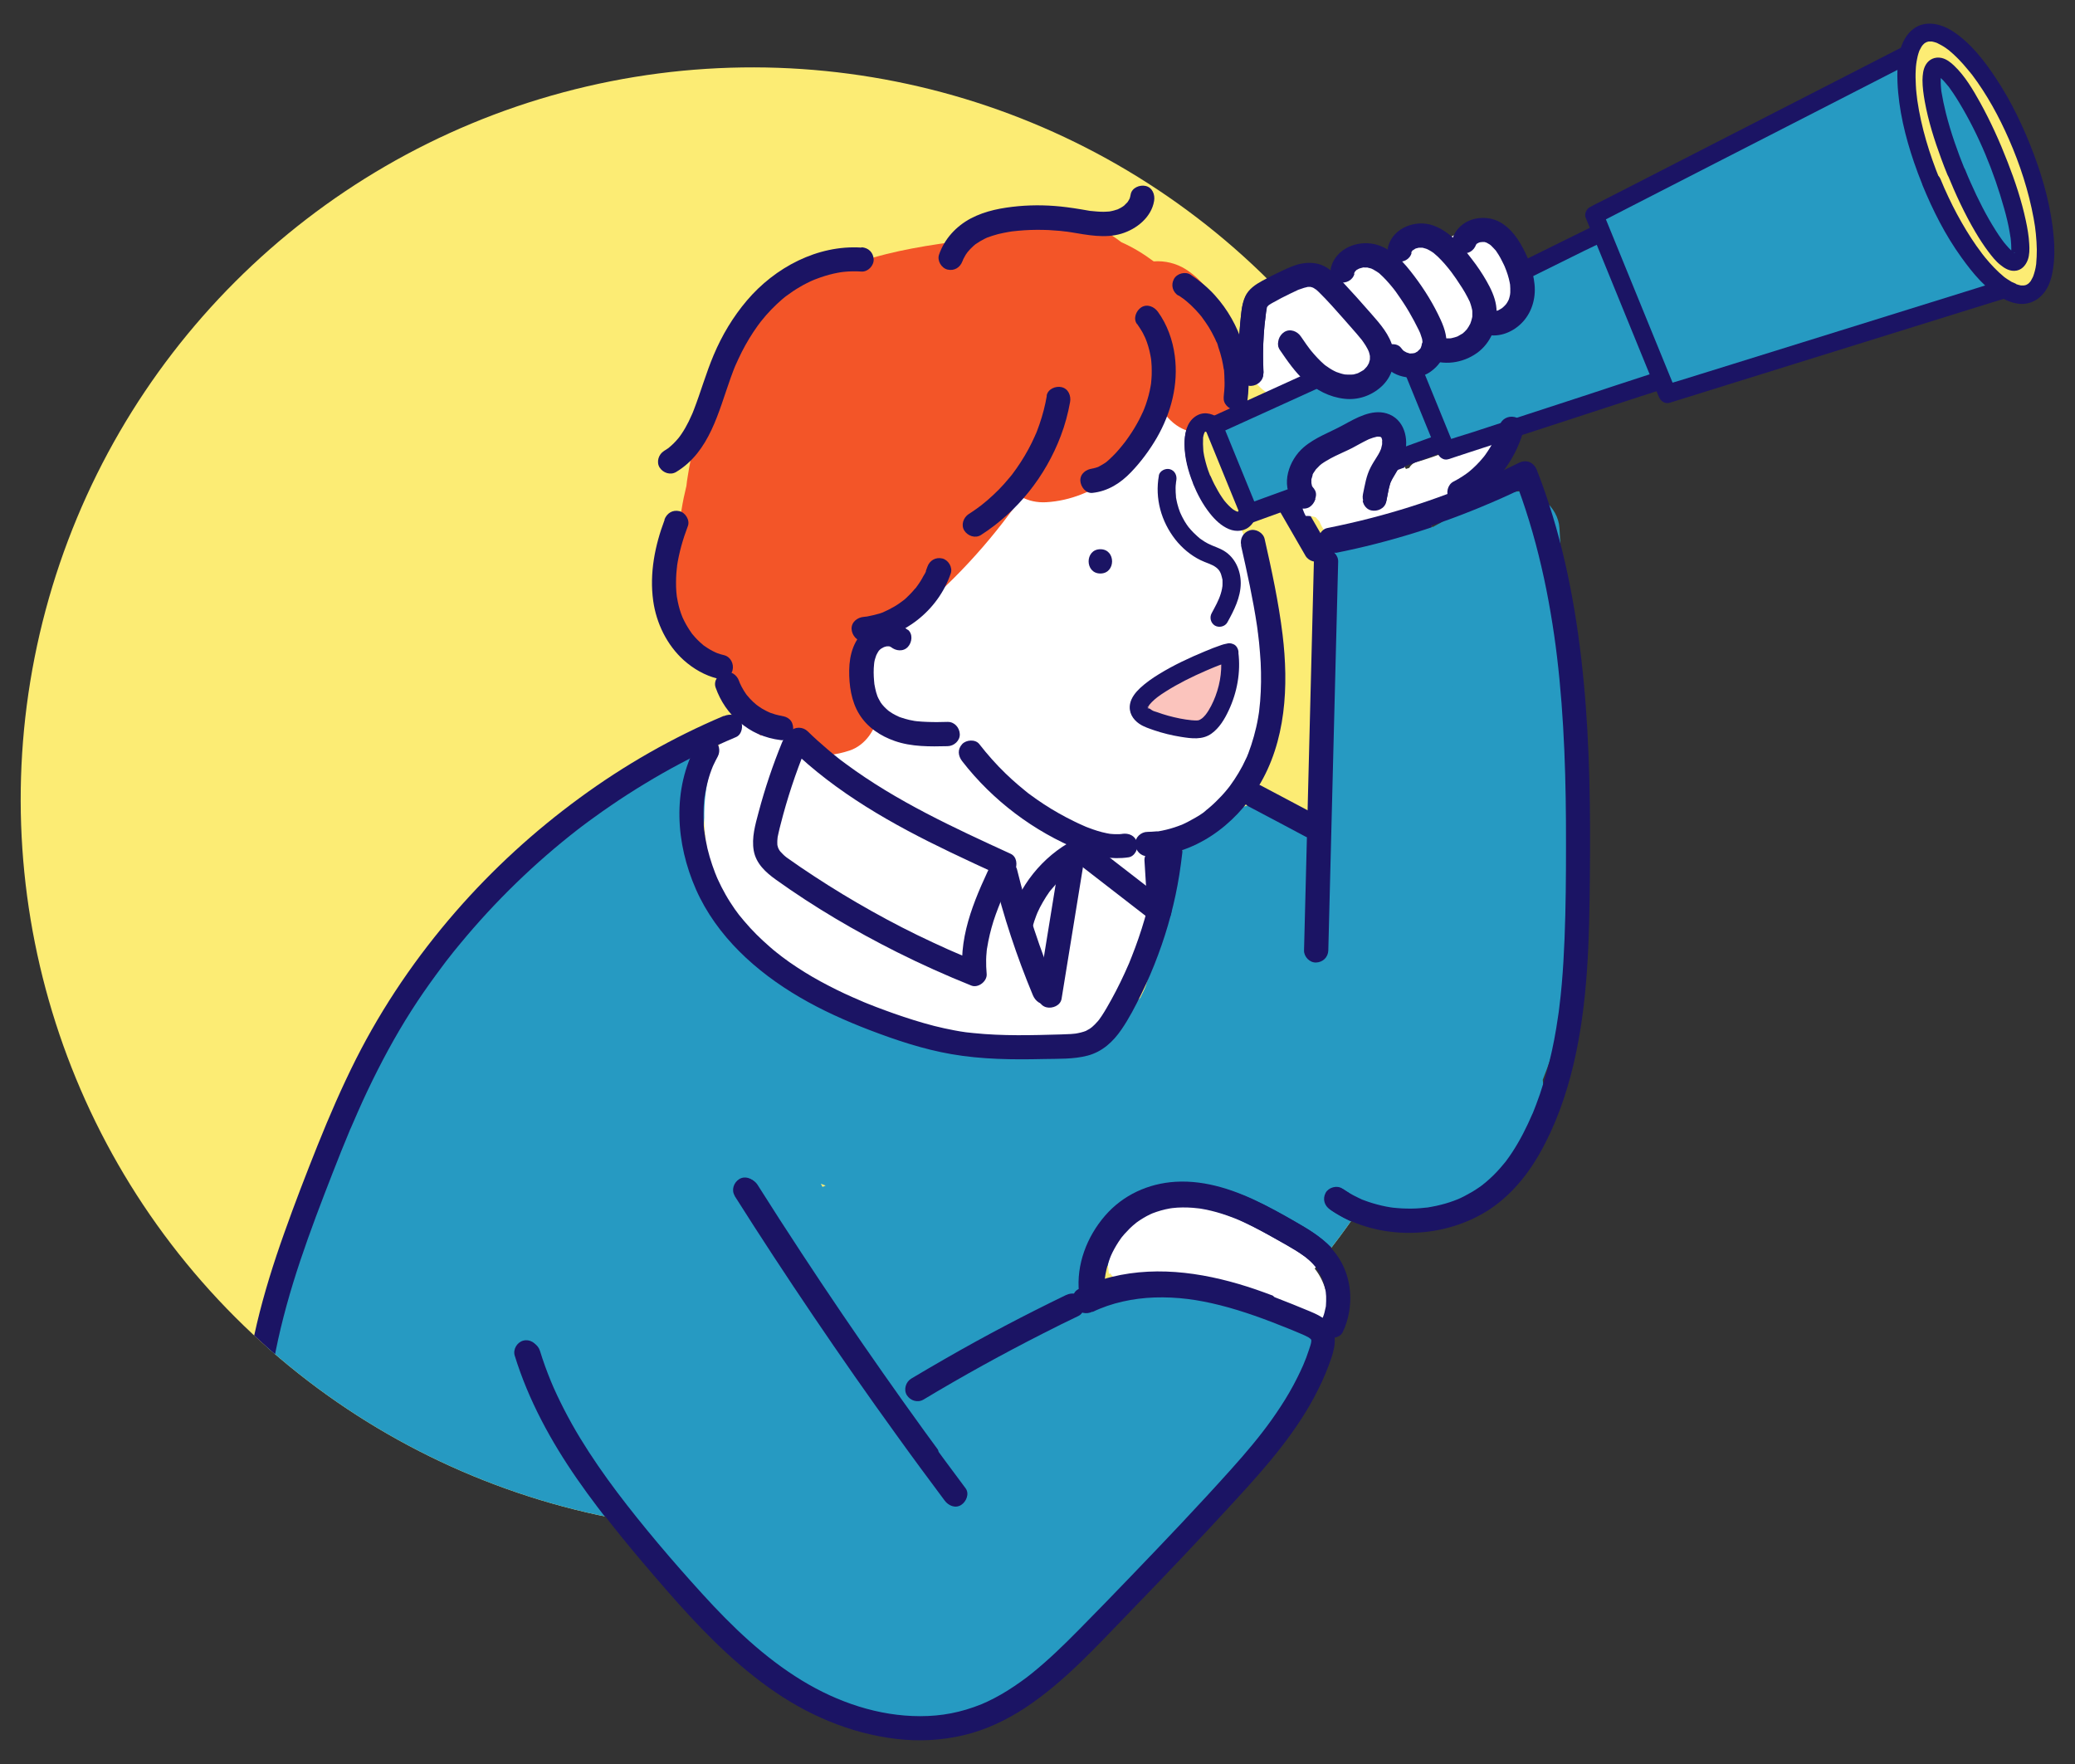 <?xml version="1.0" encoding="UTF-8"?><svg id="_レイヤー_1" xmlns="http://www.w3.org/2000/svg" xmlns:xlink="http://www.w3.org/1999/xlink" viewBox="0 0 200 170"><rect x="0" y="0" width="200" height="170" fill="#333333" stroke="none"/><defs><style>.cls-1{fill:none;}.cls-2{fill:#f35528;}.cls-3{fill:#1b1464;}.cls-4{fill:#269ac2;}.cls-5{fill:#fcec74;}.cls-6{fill:#fff;}.cls-7{fill:#fbc4bd;}.cls-8{clip-path:url(#clippath);}</style><clipPath id="clippath"><circle class="cls-5" cx="72.55" cy="77.04" r="70.55" transform="translate(-33.23 73.87) rotate(-45)"/></clipPath></defs><rect class="cls-1" width="200" height="170"/><circle class="cls-5" cx="72.55" cy="77.04" r="70.55" transform="translate(-33.23 73.87) rotate(-45)"/><g class="cls-8"><path class="cls-4" d="M150.42,55.43c0-.09,0-.19-.01-.28-.04-.83-.4-1.62-.94-2.26.01-.61.02-1.21.03-1.82.02-1.43-1.18-2.83-2.41-3.4-1.43-.66-2.91-.4-4.2.4-.02.01-.05.03-.07.04,0,0,0,0,0,0-.26.09-.51.22-.77.32-.53.19-1.07.35-1.61.49-1.26.33-2.52.63-3.78.94-2.56.63-5.11,1.26-7.67,1.89-.41.1-.78.29-1.11.55.47.47.78,1.08.78,1.73.09,7.61-.08,15.22-.67,22.8-.11,1.36-1.39,2.23-2.65,2.37,0,0,0,0,0,.01-.01,0-.02,0-.04,0-.24.02-.47.02-.7,0-.87-.11-1.5-.61-1.9-1.28-.98-.45-2.11-.56-3.09-.07-1.06.53-2.03,1.17-2.87,1.94-.06.02-.08.03-.02.02-.01.01-.03.03-.04.04-1.42.41-2.54,1.27-3.02,2.79-.2.65-.24,1.25-.15,1.82,0,.02-.02.04-.03.05-.96,1.85-1.52,3.91-1.97,5.93-.2.9-.38,1.8-.59,2.7-.1.42-.2.84-.31,1.26-.05.18-.1.36-.15.54,0,.02-.02.04-.02.06-.15.4-.35.78-.54,1.16-1.11,1.05-2.19,2.13-3.23,3.25-.04.02-.08.04-.11.07-.28.16-.24.17-.13.1-.35.2-.81.35-1.14.49-.47.21-.95.41-1.42.61-.29.12-.56.28-.82.46-1.12.09-2.24.14-3.36.15-.35,0-.69,0-1.04,0-.09,0-.17,0-.26,0-.75-.13-1.57-.09-2.32-.16-1.48-.15-2.95-.36-4.41-.65-1.46-.28-2.9-.64-4.33-1.06-.15-.05-.33-.12-.49-.15-.25-.08-.49-.16-.74-.25-.75-.26-1.49-.54-2.22-.84-1.38-.56-2.73-1.18-4.04-1.87-.61-.32-1.22-.65-1.82-1-.34-.2-.68-.4-1.02-.61,0,0-.01,0-.02-.01-.12-.08-.28-.19-.33-.22-2.2-1.45-4.27-3.1-6.18-4.92-.14-.54-.28-1.08-.42-1.62-.3-1.19-1.31-2.01-2.46-2.39-.01-.33-.03-.64-.04-.93-.04-.66-.04-1.31-.04-1.97,0-.06,0-.1,0-.14.02-.3.03-.59.06-.89.07-.93.19-1.84.34-2.76.89-1.41,1.07-3.23-.06-4.66-1.31-1.66-4.06-2.47-5.84-.95-.25.21-.5.43-.75.64-.13.1-.25.21-.38.32-3.79,3.23-7.61,6.45-11.36,9.73-3.72,3.25-7.09,6.75-9.83,10.88-5.19,7.83-8.4,16.66-10.54,25.76-1.34.5-2.38,1.62-2.67,3.15-.64,3.38-.96,6.77-1.09,10.21-.12,3.32-.26,7.11,2.13,9.75,2.35,2.6,5.72,3.64,9.02,4.49,2.85.73,5.77,1.05,8.71,1.11.42.18.84.35,1.26.53,1.34,1.83,3.09,3.33,5.36,4.2,1.34.51,2.75.52,3.98-.25,1.11.34,2.24.59,3.4.72,1.9.2,3.83.13,5.67-.3.28.27.57.53.87.79,2.86,2.5,6.23,4.74,9.76,6.32.17.34.35.68.55.99,1.35,2.21,3.68,4,6.12,4.84,3,1.04,6.08.89,9.1-.03,5.13-1.57,9.47-5.61,12.81-9.67.3-.37.59-.74.88-1.12.13-.11.27-.23.4-.34,3.32-2.87,6.2-6.14,8.96-9.52,3.69-2.27,6.94-5.17,9.22-8.89.51-.82.95-1.68,1.28-2.59.59-1.59,1.29-3.5.57-5.18-.83-1.93-2.47-2.52-4.25-3.21-1.32-.51-2.64-1.02-3.95-1.53-.78-.3-1.65-.39-2.47-.27-.08-.04-.16-.07-.23-.12-.02-.02-.07-.07-.2-.16-.85-.57-1.6-1.05-2.61-1.28-1.56-.36-3.14.2-4.64.64-1.31.38-2.6.82-3.87,1.29,3.93-3.5,7.8-7.08,11.7-10.6.13.02.27.03.4.04.05.11.1.22.16.33.55,1.02,1.64,1.91,2.84,2.17.2.35.56.59.97.72.8.24,1.6.48,2.39.73,0,.09,0,.19-.01.28-.04,1.05,1.45,1.56,2.2.96.05.23.12.45.22.65.33.72,1.04,1.06,1.76,1,.05.15.12.3.24.44.9,1.09,1.89,2.12,2.99,3.02.03.02.05.04.08.06-.61,1.19,1.23,2.49,2.36,1.39.17-.17.34-.34.5-.51.62-.63,1.24-1.27,1.87-1.9,1.73-1.42,3.24-3.13,4.72-4.8.5-.57.41-1.2.05-1.63,3.3-.66,6.42-2.13,8.65-4.49,2.05-2.17,2.79-5.18,3.38-8.02.58-2.82,1.07-5.66,1.46-8.52.18-1.3-.25-2.68-1.13-3.64.2-1.12.38-2.25.51-3.38.6-5.36.15-10.76-.14-16.12l-.39-7.28c.01-3-.03-6-.11-9-.02-.56-.18-1.09-.45-1.58ZM79.28,114.39c-.05-.1-.1-.21-.16-.31.15.06.31.12.46.18-.11.04-.21.08-.31.13Z"/><path class="cls-6" d="M121.24,55.29c-1.28-3.84-2.9-7.56-4.82-11.13-.16-.3-.35-.59-.55-.85-.02-.94-.79-2.2-1.5-2.74-.75-.57-1.56-.88-2.5-.92-1.98-.08-4.02,1.34-4.29,3.42-.12.94-.25,1.97-.49,2.94-.2.06-.4.14-.6.22-.13-.05-.27-.09-.41-.13-4.71-1.26-9.13,1.34-12.42,4.46-2.8,2.64-5.4,5.51-8.08,8.27-.63.65-1.3,1.27-1.81,2.02-1.12,1.63-1.44,3.4-.88,5.31.13.44.31.86.52,1.27-.1.19-.21.38-.31.56-.05.08-.21.32-.26.39-.04.06-.14.17-.24.27-.54.12-1.04.33-1.48.63-.21.07-.42.14-.63.2-.23.07-.47.13-.7.2-.07.02-.13.04-.17.05-1.01.2-2.02.37-3.05.47-.11.01-.23.03-.34.05-.05-.05-.1-.1-.15-.16-1.03-1.1-2.85-1.09-4.15-.68-1.59.49-2.48,1.84-3.04,3.34-.24.41-.39.86-.43,1.37,0,.02,0,.03,0,.05-.09.35-.17.7-.24,1.03-.34,1.63-.42,3.37-.27,5.04.23,2.58,1.05,5.16,2.38,7.41,2.73,5.71,9.99,8.8,15.65,10.74,3.82,1.31,7.73,2.32,11.74,2.85,2.28.3,4.74.69,6.92-.27,2.32-1.02,3.75-3.21,4.84-5.39,1.97-3.94,2.68-8.66,1.91-13-.07-.38-.18-.76-.35-1.13,1.9-.21,3.71-.85,5.41-1.92,2.24-1.42,4.13-3.77,5.02-6.27.42-1.18.72-2.55.78-3.92.2-.37.37-.77.49-1.21,1.23-4.25-.14-8.8-1.48-12.85Z"/><path class="cls-6" d="M127.31,121.16c-.28-.13-.57-.26-.85-.39-.33-.33-.71-.63-1.13-.89.81.51-.44-.32-.57-.42-.29-.21-.58-.42-.87-.63-.87-.63-1.75-1.23-2.67-1.78-1.43-.86-3.06-1.55-4.73-1.76-.48-.06-.96-.08-1.45-.07-2.63-.23-5.21.56-7.08,2.72-.67.77-.98,1.81-.93,2.84-.07.25-.12.5-.15.74-.1.24-.1.5-.04.76,0,.17.02.33.04.5.04-.03.09-.05.13-.07.27.44.74.77,1.29.73,1.08-.1,2.12-.4,3.18-.59,1.23.28,2.45.63,3.65.99.4,0,.8.08,1.18.23.53.21,1.07.43,1.59.65,1.42.45,2.82.89,4.22,1.24.88.22,1.58.73,1.99,1.42.11.05.23.09.34.14.71.28,1.21.88,1.47,1.57,1.45-.14,2.84-.97,3.42-2.37.86-2.08.09-4.59-2.04-5.56Z"/><path class="cls-6" d="M148.01,42c-.67-1.56-2.48-3.07-4.31-2.67-2.53.54-5.05,1.16-7.53,1.86-.24-.44-.56-.83-.97-1.15-1.53-1.16-3.5-1.23-5.11-.17-2.73,1.81-3.92,4.74-4.01,7.91-.03.92.42,1.79,1.09,2.46.02.05.04.1.06.14.47,1.08,1.22,1.83,2.13,2.25.5-.59,1.23-1,2.01-1.12,3.67-.57,7.37-2.49,11.13-3.49.67-.18,1.35-.18,1.96,0,.7-.37,1.4-.74,2.09-1.13,1.53-.86,2.14-3.34,1.47-4.89Z"/><path class="cls-6" d="M147.1,22.55c-1.3-1.13-3.14-1.41-4.72-.87-1.22-.41-2.52-.35-3.78.51-1.25-.34-2.57-.35-3.79.15-.87.35-1.59.93-2.14,1.63-.66.65-1.21,1.33-1.67,2.07-.02-.01-.03-.02-.05-.04-1.24-.88-2.41-1.58-4.01-1.47-1.38.09-2.58.74-3.42,1.81-.03.04-.05.08-.08.11-1.36.49-2.48,1.61-2.69,3.15-.18,1.34-.36,2.67-.54,4.01-.28,2.08.86,4.05,2.88,4.68,2.04.64,3.9-.32,4.96-2.08.4-.14.78-.33,1.13-.57.44.54.86,1.1,1.25,1.68,2.32,3.41,8.06,1.26,7.56-2.84,0-.01,0-.02,0-.04.69-.04,1.37-.26,1.96-.71.51.07,1.03.05,1.5-.06.81-.19,1.61-.67,2.22-1.33.86-.02,1.71-.27,2.35-.77.45-.35.8-.75,1.06-1.17,1.25-.82,2-2.23,1.89-3.86-.1-1.52-.69-3-1.86-4.01Z"/><path class="cls-2" d="M118.46,31.4c-.97-2.06-2.21-4.21-4.17-5.45-.92-.58-2.02-.84-3.09-.76-.98-.73-2.01-1.36-3.12-1.85-2.55-1.97-5.73-2.93-9.02-2.71-.7.05-1.37.3-1.95.7-1.04-.15-2.1.07-2.93.8-.39.34-.77.68-1.15,1.03-3.37.44-6.86.96-10.12,2.06-2.55-.66-5.41.12-7.4,1.84-2.01,1.74-3.47,3.97-4.8,6.25-2.26,3.84-3.75,8.24-4.43,12.64-.05.29-.09.59-.12.88-.38,1.54-.65,3.1-.71,4.67-.77,1.74-1.15,3.62-1.15,5.61,0,3.02,1.63,6.22,4.48,7.47.33.14.66.26,1,.34.27,2.32,1.68,4.59,3.53,5.96.24-.1.49-.16.75-.18,1.1-.06,2.15.31,3.01.99.36.28.61.64.79,1.05,1.32.17,2.68.04,4.03-.41,1.53-.51,2.6-2.08,2.75-3.68-.35-.16-.69-.37-1-.64-.89-.77-1.43-1.89-1.47-3.06-.09-2.86,2.2-4.67,4.79-5.18.17-.03.35-.04.51-.04,4.21-3.4,7.92-7.39,10.99-11.83.68.36,1.48.55,2.38.5,4.66-.27,8.89-3.66,10.61-7.94.11-.28.21-.56.31-.84.08-.05.15-.1.22-.15,1.03,1.61,2.64,2.58,4.67,2.11,2.03-.47,3.53-2.41,3.3-4.54-.21-1.91-.67-3.87-1.5-5.62Z"/><path class="cls-3" d="M109.6,31.22c.17.24.33.49.48.74.06.11.13.23.18.35.03.06.06.12.09.18.01.03.15.33.04.08.22.53.38,1.08.49,1.65.03.13.04.26.07.39.04.19-.03-.28,0,.03,0,.07.01.13.02.2.03.3.04.59.04.89,0,.28,0,.56-.03.84-.01.15-.03.3-.04.44,0-.04.04-.24,0-.02-.01.08-.03.16-.04.24-.1.59-.26,1.17-.45,1.73-.05.15-.1.29-.16.43-.02.06-.05.13-.08.19-.07.19.11-.25-.02.05-.13.28-.26.56-.4.83-.28.53-.59,1.05-.93,1.54-.16.24-.34.48-.51.71.13-.18-.09.11-.14.17-.11.13-.22.27-.33.4-.21.25-.43.49-.67.72-.12.12-.24.23-.36.34-.05.04-.1.08-.15.13-.24.21.19-.13-.07.06-.25.18-.51.32-.78.47-.16.09.26-.08-.03.01-.08.02-.15.05-.22.07-.08.02-.15.04-.23.06-.07.01-.35.05-.07.02-.61.06-1.2.49-1.17,1.17.03.58.52,1.24,1.17,1.17,1.49-.16,2.71-.94,3.73-2.01.95-.99,1.78-2.12,2.47-3.3,1.38-2.4,2.1-5.14,1.73-7.91-.2-1.51-.73-3-1.63-4.24-.36-.49-1.03-.78-1.6-.42-.49.32-.8,1.07-.42,1.6h0Z"/><path class="cls-3" d="M100.9,38.13c-.16.94-.4,1.86-.71,2.76-.08.22-.16.44-.24.66-.04.1-.08.2-.12.3-.06.16.08-.18,0-.02-.03.07-.06.14-.09.21-.19.43-.4.85-.62,1.26-.46.85-.99,1.66-1.57,2.43.14-.18-.02.03-.08.1-.07.09-.14.17-.21.25-.16.19-.32.38-.49.57-.31.35-.64.68-.98,1-.4.38-.81.73-1.24,1.07-.1.08.04-.03.05-.04-.06.05-.12.09-.19.14-.11.08-.23.17-.34.25-.23.16-.46.32-.7.47-.51.33-.77,1.05-.42,1.6.33.51,1.05.77,1.6.42,3.53-2.27,6.22-5.65,7.7-9.57.4-1.05.69-2.14.89-3.24.11-.6-.16-1.29-.82-1.44-.57-.13-1.32.17-1.44.82h0Z"/><path class="cls-3" d="M92.77,25.18s.13-.33.01-.06c.02-.06.05-.11.08-.17.07-.14.14-.27.22-.4.04-.07.32-.43.14-.21.1-.12.2-.23.3-.34.11-.11.22-.22.33-.32.06-.05.12-.1.18-.15.14-.12-.22.15.02-.01.26-.18.52-.34.8-.48.1-.05.19-.09.29-.14.04-.02.21-.08.02,0,.17-.06.33-.13.5-.18.36-.12.72-.21,1.09-.28.16-.03.32-.06.48-.09.11-.02.21-.03.32-.05-.05,0-.22.03,0,0,.4-.05.79-.08,1.19-.11.78-.05,1.56-.05,2.33-.02.37.02.74.05,1.11.08.19.02.39.04.58.07-.19-.03,0,0,.04,0,.14.02.27.04.41.06,1.6.26,3.28.62,4.88.14,1.46-.44,2.89-1.58,3.15-3.16.1-.6-.16-1.29-.82-1.44-.56-.13-1.33.17-1.44.82-.02.14-.06.27-.1.41-.07.26.09-.16,0-.01-.03.06-.06.12-.1.18-.03.05-.06.09-.09.14-.14.23.17-.17-.02.03-.1.1-.2.2-.3.3-.2.2.2-.13-.03.03-.05.03-.09.07-.14.1-.12.08-.25.15-.38.21-.04.02-.11.06-.16.07.28-.06.02-.01-.05.01-.14.05-.28.09-.42.12-.08.02-.17.04-.25.05-.04,0-.18.01,0,0-.19.01-.39.03-.58.03-.41,0-.82-.04-1.22-.08-.22-.02.27.04-.1-.01-.08-.01-.16-.02-.23-.04-.19-.03-.39-.06-.58-.1-.47-.08-.94-.15-1.41-.21-1.54-.2-3.11-.24-4.66-.1-1.59.15-3.16.43-4.59,1.18-1.41.75-2.54,1.97-3.06,3.49-.2.58.23,1.3.82,1.44.65.15,1.22-.2,1.44-.82h0Z"/><path class="cls-3" d="M113.58,28.46c.16.11.32.22.48.33.03.03.25.19.13.1-.11-.09,0,0,.02.02.05.04.09.08.14.11.31.26.6.53.88.83.12.13.24.26.36.4.07.08.14.16.2.24.03.03.06.07.08.1.11.13-.12-.16-.02-.02.23.31.45.63.66.96.2.33.39.67.56,1.03.05.09.09.19.13.29.02.04.04.08.05.12.06.12-.03-.07-.03-.07.11.12.17.43.22.59.13.37.24.74.33,1.12.04.17.08.35.11.53.02.1.04.21.05.31,0,.04.01.09.02.13.03.2,0-.04,0-.04.05,0,.08,1.23.08,1.34,0,.21,0,.42-.02.63,0,.12-.02.24-.03.36,0,.08-.05.44-.01.14-.04.33-.06.6.12.9.14.24.42.47.7.54.55.13,1.35-.17,1.44-.82.51-3.68-.64-7.41-3.14-10.18-.69-.76-1.49-1.42-2.34-1.98-.51-.33-1.31-.12-1.6.42-.31.58-.13,1.24.42,1.6h0Z"/><path class="cls-3" d="M83.02,23.86c-4.24-.27-8.34,1.93-11.03,5.1-1.34,1.58-2.4,3.35-3.2,5.25-.73,1.72-1.23,3.51-1.9,5.25-.04.11-.09.22-.13.33-.02.05-.04.11-.07.16.06-.13.05-.13,0,0-.1.23-.2.45-.31.67-.21.42-.44.83-.7,1.21-.06.09-.13.18-.19.27-.02.02-.07.07-.07.1.09-.12.11-.14.05-.07-.02.02-.03.04-.05.06-.15.18-.31.36-.47.52-.16.16-.32.3-.5.45-.17.14.02,0,.04-.03-.04.05-.12.09-.17.12-.11.07-.21.14-.32.21-.52.32-.76,1.06-.42,1.6.34.52,1.04.76,1.6.42,3.22-1.95,4.07-5.79,5.25-9.08.08-.22.16-.43.24-.65.04-.11.09-.22.13-.33.03-.06.05-.12.08-.19.07-.17-.07.16,0,0,.2-.44.4-.89.62-1.32.45-.88.96-1.73,1.54-2.53.07-.09.14-.19.21-.28.03-.04.14-.17,0,0,.03-.04.06-.08.09-.12.16-.2.32-.39.48-.58.33-.38.68-.74,1.04-1.08.17-.16.35-.32.52-.47.08-.07.16-.13.23-.19.05-.04.11-.08.16-.13-.13.1-.03.02.05-.03.39-.29.8-.57,1.23-.82.23-.14.47-.27.71-.39.12-.06.24-.12.37-.18.06-.03.12-.06.18-.08.03-.01.28-.12.14-.06-.12.05.03-.01.05-.02.08-.03.16-.06.24-.09.13-.05.25-.09.38-.14.27-.09.55-.18.82-.25.26-.07.52-.13.79-.18.13-.02.27-.05.4-.07-.25.04.11-.01.19-.02.57-.06,1.14-.07,1.72-.03.61.04,1.19-.56,1.17-1.17-.03-.67-.51-1.13-1.17-1.17h0Z"/><path class="cls-3" d="M64.06,50.09c-.94,2.49-1.47,5.16-1.1,7.82.3,2.15,1.32,4.25,2.94,5.71.94.84,2.05,1.48,3.27,1.78.59.14,1.29-.19,1.44-.82.14-.6-.18-1.28-.82-1.44-.23-.05-.45-.12-.67-.2-.04-.01-.08-.03-.12-.05-.16-.05.19.09.04.02-.12-.05-.24-.11-.35-.17-.19-.1-.38-.21-.56-.33-.08-.06-.17-.11-.25-.17-.18-.13,0,.02.03.03-.05-.02-.12-.1-.17-.14-.36-.3-.69-.63-.98-.99-.02-.02-.08-.08-.08-.1.02.1.1.14.02.03-.07-.1-.14-.19-.2-.29-.13-.2-.26-.4-.37-.6-.12-.21-.22-.42-.32-.63-.02-.04-.04-.08-.05-.12-.07-.15.07.19.01.03-.05-.12-.1-.25-.14-.37-.16-.46-.28-.94-.36-1.42-.01-.07-.02-.15-.04-.22-.03-.19.01.17,0-.02-.01-.13-.03-.26-.04-.39-.02-.31-.04-.63-.03-.94,0-.28.01-.55.03-.83.01-.15.02-.3.04-.44,0-.06.01-.11.02-.17,0-.08.04-.25,0-.08.2-1.33.57-2.62,1.05-3.88.22-.57-.24-1.31-.82-1.44-.66-.15-1.21.2-1.44.82h0Z"/><path class="cls-3" d="M83.25,61.8c3.81-.33,7.15-2.92,8.39-6.54.2-.58-.23-1.3-.82-1.44-.65-.15-1.23.2-1.44.82-.04.11-.08.22-.12.33-.01.03-.02.05-.03.08-.05.12-.04.11.02-.04.03.08-.21.44-.25.51-.18.35-.39.68-.63,1-.02.02-.03.05-.05.07-.08.1-.07.09.02-.03-.01.05-.13.16-.17.2-.13.16-.27.31-.41.46-.26.26-.54.56-.85.76.24-.16,0,0-.04.03-.08.06-.17.12-.25.18-.16.11-.32.21-.48.3-.18.1-.36.2-.54.29-.08.04-.16.08-.24.11-.05.02-.3.16-.04.02-.32.18-.73.27-1.08.36-.2.05-.4.09-.6.13-.05,0-.35.07-.04.01-.11.02-.23.03-.35.04-.61.05-1.2.5-1.17,1.17.03.59.52,1.22,1.17,1.17h0Z"/><path class="cls-3" d="M119.62,52.58c.58,2.57,1.15,5.14,1.54,7.75.02.15.04.29.06.44.03.19-.02-.17,0,.02,0,.07.02.15.03.22.04.31.08.63.11.94.06.63.11,1.26.15,1.89.06,1.25.05,2.51-.05,3.75-.03.29-.06.58-.09.87,0,.04-.03.23,0,.02-.01.07-.02.14-.03.22-.02.16-.05.32-.08.49-.1.59-.24,1.18-.4,1.76-.16.57-.34,1.13-.55,1.68-.02.06-.04.11-.07.16-.08.2,0,0,.01-.03-.02.11-.1.23-.14.33-.11.24-.23.48-.35.72-.24.45-.5.89-.78,1.31-.13.2-.27.4-.41.59-.04.06-.26.34-.09.12-.08.1-.17.21-.25.31-.32.39-.67.76-1.03,1.11-.17.16-.34.33-.52.48-.09.08-.18.15-.27.23-.05.04-.09.07-.14.11-.11.09-.11.11,0,0-.38.37-.92.66-1.39.92-.24.14-.48.26-.73.38-.12.05-.23.12-.36.16.25-.08.1-.04.04-.02-.08.03-.16.06-.24.09-.51.19-1.04.34-1.58.45-.13.03-.26.05-.38.07-.04,0-.23.03-.06,0,.19-.02-.07,0-.1,0-.29.03-.58.04-.88.05-.61,0-1.2.53-1.17,1.17.03.63.51,1.18,1.17,1.17,4.5-.06,8.42-2.96,10.7-6.7,2.67-4.35,2.93-9.72,2.33-14.66-.38-3.11-1.04-6.17-1.73-9.22-.14-.6-.86-1-1.44-.82-.62.2-.96.8-.82,1.44h0Z"/><path class="cls-3" d="M108.14,80.37c.21-.03.02,0-.02,0-.07,0-.15.01-.22.02-.15,0-.29,0-.44,0-.15,0-.29-.02-.44-.03-.23-.02-.07,0-.02,0-.11-.02-.22-.04-.33-.06-.6-.12-1.19-.31-1.76-.53-.07-.03-.14-.05-.21-.08-.03-.01-.24-.1-.12-.05.12.05-.08-.04-.11-.05-.06-.03-.12-.05-.18-.08-.26-.12-.52-.23-.77-.36-.51-.25-1.01-.51-1.5-.79-.96-.54-1.88-1.15-2.76-1.8-.06-.04-.35-.26-.16-.12-.11-.08-.21-.16-.31-.25-.22-.18-.44-.36-.65-.54-.42-.36-.83-.73-1.22-1.11-.91-.88-1.75-1.83-2.53-2.83-.38-.49-1.26-.42-1.65,0-.47.51-.4,1.13,0,1.65,2.94,3.79,6.91,6.78,11.36,8.58,1.5.61,3.06.92,4.68.68.61-.09.99-.89.82-1.44-.21-.66-.79-.91-1.44-.82h0Z"/><path class="cls-3" d="M87.47,60.69c-1.11-.95-2.72-.95-3.89-.09-1.27.93-1.71,2.47-1.73,3.99-.02,1.44.2,3,.97,4.24.78,1.27,2.04,2.1,3.42,2.58,1.63.57,3.4.54,5.1.5.61-.01,1.2-.53,1.17-1.17-.03-.62-.51-1.18-1.17-1.17-.66.02-1.32.03-1.99,0-.31-.01-.62-.03-.93-.06-.08,0-.15-.02-.23-.03.05,0,.2.03-.03,0-.17-.03-.34-.06-.51-.1-.25-.06-.5-.13-.74-.21-.06-.02-.12-.04-.18-.06-.03-.01-.23-.08-.08-.03.14.05-.05-.02-.08-.04-.07-.03-.14-.07-.21-.1-.23-.11-.44-.24-.65-.39-.05-.04-.1-.07-.15-.11.19.14.05.04.01,0-.12-.1-.23-.21-.34-.32-.09-.09-.17-.19-.25-.28.16.19-.06-.09-.1-.15-.07-.12-.14-.24-.2-.36-.03-.06-.06-.12-.09-.19.07.15.02.04-.02-.05-.09-.24-.16-.49-.21-.74-.03-.14-.05-.27-.08-.41-.04-.23,0-.05,0,0-.01-.1-.02-.21-.03-.31-.05-.54-.06-1.09,0-1.64,0-.04.04-.24,0-.09-.03.16.01-.05.02-.08.02-.13.05-.25.09-.37.02-.06.04-.12.06-.18.01-.03.07-.23.02-.08-.05.14.02-.04.04-.08.03-.07.07-.14.11-.21.03-.05.07-.11.1-.16.15-.25-.15.13.03-.04.04-.04.07-.08.11-.11.03-.03.21-.16.07-.06-.14.09.01,0,.05-.03.06-.04.12-.07.18-.1.03-.01.11-.07.15-.07-.14.06-.17.07-.09.04.04-.01.08-.03.11-.04.05-.01.1-.02.16-.04.21-.06-.17,0-.04,0,.02,0,.35,0,.35,0-.02.06-.26-.06-.08,0,.01,0,.22.06.22.07,0,.03-.26-.16-.07-.02.06.04.25.2.02,0,.46.4,1.2.49,1.65,0,.4-.44.5-1.23,0-1.65h0Z"/><path class="cls-3" d="M111.7,45.83c-.4,2.2.22,4.42,1.59,6.17.65.82,1.48,1.52,2.42,1.98.52.26,1.1.39,1.5.7.33.25.47.53.57.98.01.06.02.11.04.17.05.25,0-.14.01.12,0,.15.01.29,0,.44,0,.06,0,.12-.01.17.01-.17-.03.15-.03.15-.03.18-.08.35-.13.52-.2.65-.54,1.24-.87,1.86-.23.41-.1.95.31,1.2.4.23.97.1,1.2-.31.64-1.16,1.28-2.4,1.29-3.77,0-1.23-.53-2.46-1.61-3.12-.51-.31-1.06-.45-1.54-.7-.23-.12-.44-.25-.65-.4-.05-.03-.09-.07-.14-.1-.02-.01-.13-.1-.02-.02-.11-.09-.22-.18-.32-.28-.18-.16-.35-.33-.51-.51-.08-.1-.17-.19-.25-.29.02.03.08.11-.02-.03-.05-.07-.1-.14-.15-.21-.14-.2-.26-.41-.37-.62-.05-.1-.11-.2-.15-.3-.03-.06-.06-.13-.09-.19.05.11,0-.02-.03-.07-.1-.26-.19-.53-.26-.81-.03-.14-.07-.28-.09-.41-.01-.07-.02-.14-.04-.21-.03-.16,0,.04,0-.06-.03-.28-.04-.56-.04-.85,0-.14.01-.28.03-.42,0-.04.03-.22,0-.06.01-.08.03-.17.04-.25.08-.46-.13-.94-.61-1.08-.42-.12-.99.14-1.08.61h0Z"/><path class="cls-3" d="M106.06,55.27c1.5,0,1.51-2.34,0-2.34s-1.51,2.34,0,2.34h0Z"/><path class="cls-7" d="M118.51,62.88c.27,2.1-.21,4.29-1.32,6.09-.34.55-.78,1.09-1.39,1.26-.34.1-.7.07-1.05.03-1.33-.14-2.64-.47-3.89-.96-4.76-1.87,7.63-6.67,7.66-6.43Z"/><path class="cls-3" d="M117.64,62.88c.18,1.48.03,2.83-.49,4.22-.22.58-.55,1.28-.97,1.81.03-.03.07-.08-.04.04-.06.07-.12.14-.19.2-.04.04-.09.08-.14.12.12-.09-.13.07-.12.07-.05.03-.14.07-.2.08-.21.03-.43,0-.64-.01-.74-.07-1.5-.23-2.24-.43-.37-.1-.73-.22-1.09-.35-.14-.05-.35-.09-.47-.18.23.16.01,0-.07-.04-.07-.03-.25-.2-.32-.19.11,0,.17.16.08.06-.01-.01-.03-.03-.05-.04-.02-.02-.09-.12-.12-.13.16.04.12.2.07.09,0-.02-.02-.03-.03-.04-.09-.18.05.14.03.07,0-.02-.01-.1-.03-.12.15.13,0,.26.02.14,0-.02,0-.05,0-.07.04-.2-.04.16-.01.09.01-.04.02-.08.03-.12.05-.2-.08.14-.03.06.03-.05.05-.1.08-.15.03-.04.06-.09.08-.13.12-.19-.09.1-.02.02.09-.1.17-.2.26-.29.1-.1.2-.19.3-.28.05-.05.11-.09.16-.13.03-.02.06-.04.08-.07.12-.1-.18.13-.02.02.27-.2.54-.39.82-.56,1.23-.78,2.55-1.43,3.89-2.01.09-.04.17-.08.26-.11.03-.01.06-.03.09-.04-.26.07-.07.03,0,0,.16-.07.32-.13.48-.2.26-.1.52-.21.79-.3.19-.07.38-.14.58-.2.06-.02.12-.03.18-.05.14-.04-.2.02-.17.02,0,0-.35-.07-.41-.12l-.31-.31c-.03-.07-.06-.14-.09-.21.14.45.61.74,1.08.61.45-.12.75-.62.61-1.08-.25-.81-1.01-.68-1.61-.48-.54.18-1.07.39-1.59.61-1.52.63-3.02,1.33-4.42,2.19-.64.39-1.27.83-1.82,1.34-.44.41-.87.94-.98,1.54-.15.8.25,1.48.9,1.92.43.29.95.45,1.43.62.83.28,1.69.49,2.56.63,1.01.16,2.09.32,2.97-.32.75-.54,1.25-1.38,1.64-2.21.82-1.74,1.18-3.7.94-5.61-.06-.47-.36-.88-.88-.88-.43,0-.93.4-.88.88Z"/><path class="cls-3" d="M103.49,80.96c-3.03,1.58-5.32,4.47-6.23,7.76-.16.59.2,1.3.82,1.44.62.14,1.26-.19,1.44-.82.1-.37.22-.74.36-1.1.01-.03.13-.31.06-.16-.06.15.06-.13.07-.16.08-.17.16-.33.24-.5.18-.34.37-.67.58-1,.1-.15.21-.31.31-.46.05-.07.11-.15.17-.22-.12.16-.02.03.05-.05.47-.57.99-1.1,1.55-1.58.07-.06.14-.12.21-.17.21-.17-.14.1.06-.04.15-.11.3-.22.45-.32.33-.22.68-.42,1.03-.61.54-.28.75-1.08.42-1.6-.36-.55-1.02-.72-1.6-.42h0Z"/><path class="cls-3" d="M76.19,72.11c4.43,4.31,9.86,7.36,15.39,10.01,1.54.74,3.1,1.46,4.65,2.17l-.42-1.6c-1.66,3.47-3.41,7.2-3.03,11.15.49-.38.99-.75,1.48-1.13-.24-.1-.48-.19-.72-.29-.12-.05-.24-.1-.36-.15-.07-.03-.14-.06-.21-.09-.19-.08.25.11-.08-.03-.5-.21-.99-.43-1.48-.64-1-.45-1.99-.91-2.98-1.39-1.97-.96-3.9-2-5.79-3.1-1.88-1.09-3.71-2.25-5.51-3.47-.44-.3-.88-.62-1.32-.92-.11-.07.03.02.04.03-.05-.04-.1-.08-.15-.12-.09-.07-.17-.15-.25-.23-.08-.08-.16-.16-.23-.24-.04-.04-.11-.17,0,.01-.03-.05-.07-.1-.11-.16-.03-.05-.06-.11-.09-.17-.01-.02-.06-.16-.02-.04.05.14-.02-.07-.03-.11-.01-.05-.03-.1-.04-.15-.05-.22,0-.05,0,0,0-.07,0-.14-.01-.21,0-.14,0-.29.02-.43,0-.01.02-.19,0-.06-.02.14.02-.08.02-.11.02-.13.05-.25.08-.37.06-.28.13-.55.2-.82.63-2.49,1.44-4.93,2.41-7.31.23-.57-.25-1.31-.82-1.44-.68-.15-1.19.21-1.44.82-.9,2.2-1.66,4.45-2.27,6.75-.32,1.2-.69,2.46-.47,3.71.22,1.24,1.15,2.09,2.13,2.79,3.68,2.64,7.62,4.95,11.66,6.98,2.35,1.18,4.74,2.25,7.18,3.23.67.27,1.55-.42,1.48-1.13-.04-.46-.06-.91-.05-1.37,0-.22.02-.44.04-.65,0-.11.02-.22.03-.33,0-.05.01-.11.02-.16-.02.11-.02.12,0,.04.14-.89.35-1.76.62-2.62.14-.43.29-.85.45-1.26.08-.21.16-.42.25-.63.01-.04.13-.32.06-.14.04-.1.09-.21.13-.31.37-.86.77-1.7,1.18-2.54.25-.52.19-1.32-.42-1.6-5.47-2.51-10.99-5.05-15.85-8.64-.17-.12-.33-.25-.5-.37-.27-.21.18.14-.09-.07-.08-.06-.16-.13-.24-.19-.33-.26-.65-.52-.96-.79-.66-.56-1.31-1.14-1.93-1.75-.44-.43-1.22-.47-1.65,0-.42.46-.47,1.2,0,1.65h0Z"/><path class="cls-3" d="M95.77,84.42c.96,3.92,2.23,7.76,3.78,11.48.23.56.78,1.03,1.44.82.54-.17,1.07-.83.82-1.44-1.56-3.72-2.82-7.56-3.78-11.48-.15-.59-.85-1.01-1.44-.82-.62.2-.97.8-.82,1.44h0Z"/><path class="cls-3" d="M69.77,68.99c-4.93,2.08-9.6,4.75-13.92,7.92-4.37,3.2-8.38,6.87-11.94,10.96-3.76,4.32-7,9.06-9.59,14.18-1.37,2.72-2.58,5.51-3.71,8.33-1.12,2.8-2.21,5.62-3.22,8.47-1.02,2.86-1.93,5.75-2.63,8.71-.73,3.08-1.19,6.22-1.44,9.37-.06.81-.11,1.63-.15,2.45-.03.61.56,1.2,1.17,1.17.66-.03,1.14-.51,1.17-1.17.14-3.2.45-6.14,1.07-9.21.59-2.94,1.41-5.83,2.36-8.67.95-2.84,2.02-5.64,3.11-8.43.54-1.39,1.09-2.77,1.67-4.15-.06.13.11-.26.13-.29.07-.15.13-.31.2-.46.16-.36.31-.72.47-1.08.29-.66.59-1.32.9-1.97,1.26-2.65,2.65-5.25,4.23-7.72.75-1.18,1.55-2.33,2.38-3.46.2-.27.4-.54.6-.81.09-.12.18-.24.27-.36.14-.18.05-.07.02-.03.07-.09.14-.18.21-.27.4-.52.81-1.03,1.23-1.53,3.37-4.08,7.19-7.79,11.38-11.04-.14.11,0,0,.03-.02.06-.05.12-.09.18-.14.13-.1.27-.2.4-.3.28-.21.57-.43.86-.63.53-.39,1.06-.76,1.6-1.13,1.09-.75,2.21-1.47,3.35-2.16,2.26-1.37,4.59-2.61,6.99-3.7.6-.27,1.2-.54,1.8-.79.56-.24.73-1.11.42-1.6-.38-.59-.99-.67-1.6-.42h0Z"/><path class="cls-3" d="M128.77,53.28c5.17-1.03,10.21-2.61,15.05-4.69,1.35-.57,2.67-1.19,3.98-1.84-.57-.23-1.14-.47-1.72-.7,1.1,2.82,1.98,5.73,2.66,8.68.34,1.45.63,2.92.88,4.39.13.74.24,1.47.35,2.21.11.74.17,1.24.27,2.04.72,6.02.88,12.1.87,18.16,0,3.01-.02,6.02-.14,9.03-.06,1.47-.14,2.94-.27,4.41-.07.75-.14,1.5-.24,2.25-.05.41-.05.43-.11.81-.06.39-.12.78-.18,1.17-.24,1.45-.55,2.9-.95,4.32-.19.68-.4,1.35-.62,2.02-.12.35-.25.7-.38,1.05-.06.16-.12.31-.18.46-.03.08-.06.15-.09.23,0,0-.14.33-.08.18-.55,1.28-1.18,2.53-1.94,3.69-.19.3-.4.58-.61.87-.01.02-.13.17-.03.04-.05.06-.1.12-.15.18-.12.15-.25.3-.38.45-.43.49-.9.95-1.4,1.37-.04.03-.4.31-.19.16-.11.08-.21.16-.32.24-.24.17-.5.33-.75.49-.24.14-.49.28-.74.41-.13.07-.27.13-.4.2-.06.03-.12.05-.18.08-.3.14.22-.08-.09.04-.54.22-1.09.4-1.66.54-.27.07-.55.13-.83.18-.13.02-.26.05-.39.07-.07.01-.13.02-.2.03.28-.05-.05,0-.09,0-.6.07-1.2.1-1.8.08-.27,0-.53-.02-.8-.04-.15-.01-.3-.03-.45-.04-.04,0-.25-.03-.09-.01.17.02-.11-.02-.14-.02-.59-.09-1.18-.23-1.75-.4-.27-.08-.54-.17-.8-.27-.06-.02-.12-.05-.19-.07-.03-.01-.23-.09-.09-.04.16.07-.14-.06-.13-.06-.08-.03-.15-.07-.23-.11-.53-.25-1.03-.54-1.51-.87-.51-.34-1.32-.11-1.6.42-.31.59-.12,1.23.42,1.6,4.25,2.88,10.11,2.95,14.56.49,2.45-1.35,4.32-3.53,5.68-5.94,1.49-2.63,2.52-5.54,3.22-8.48,1.42-5.97,1.54-12.15,1.59-18.26.06-6.21,0-12.44-.59-18.63-.59-6.2-1.68-12.37-3.72-18.27-.25-.73-.52-1.45-.8-2.17-.28-.73-.99-1.06-1.72-.7-4.53,2.26-9.23,4.02-14.2,5.31-1.42.37-2.84.69-4.28.98-.6.12-1,.87-.82,1.44.21.64.79.94,1.44.82h0Z"/><path class="cls-3" d="M126.64,54.12c-.12,4.87-.25,9.74-.37,14.61-.12,4.87-.25,9.74-.37,14.61-.07,2.75-.14,5.5-.21,8.25-.02.61.55,1.2,1.17,1.17.65-.03,1.15-.51,1.17-1.17.12-4.87.25-9.74.37-14.61.12-4.87.25-9.74.37-14.61.07-2.75.14-5.5.21-8.25.02-.61-.55-1.2-1.17-1.17-.65.03-1.15.51-1.17,1.17h0Z"/><path class="cls-3" d="M106.52,124.71c-.05-.51-.06-1.03-.02-1.54,0-.06.01-.11.02-.17.02-.22,0,.02,0,.06,0-.13.04-.26.06-.38.05-.27.11-.53.19-.79.06-.22.14-.44.22-.65.03-.07.05-.13.08-.2.06-.15-.09.19-.02.04.06-.13.12-.26.18-.39.23-.46.5-.91.8-1.33.03-.05.07-.09.1-.14.1-.13-.13.16-.02.03.08-.1.16-.2.25-.3.17-.19.35-.38.53-.56.18-.18.38-.35.58-.51.02-.02.12-.11.13-.11,0,0-.22.16-.03.03.12-.08.23-.17.35-.24.2-.13.41-.26.62-.37.11-.06.23-.12.34-.17.05-.02.1-.05.16-.07.22-.1-.21.08.04-.02.55-.21,1.1-.37,1.68-.47.09-.02.18-.03.27-.04-.05,0-.21.02.02,0,.15-.01.29-.03.44-.04.33-.02.67-.02,1-.01.34.01.67.04,1,.08.04,0,.23.04.02,0,.07.01.15.02.22.03.18.03.37.06.55.1.66.14,1.31.32,1.94.54.3.1.59.22.89.33.03.01.24.1.12.05-.15-.06.19.08.17.07.17.07.34.15.51.23,1.18.55,2.33,1.19,3.46,1.83.55.31,1.11.62,1.65.96.25.15.49.32.73.49.07.05.14.1.21.15-.04-.03-.17-.13,0,0,.13.11.26.22.39.33.25.22.47.47.68.72-.03-.03-.14-.19-.02-.02.05.07.1.15.15.23.08.13.16.26.23.39.07.13.14.27.2.41.03.05.07.2-.01-.03.03.09.07.17.1.26.1.29.18.58.24.88.01.06.02.12.03.18.04.23-.01-.14,0,0,.01.15.03.3.04.45.01.3,0,.61-.02.91,0,.08,0,.27,0,0,0,.07-.03.15-.04.22-.03.15-.06.3-.1.44-.04.15-.08.29-.14.43-.03.07-.05.14-.08.21.07-.19.02-.05-.03.05-.26.55-.17,1.28.42,1.6.52.27,1.32.17,1.6-.42,1.12-2.38.95-5.34-.63-7.48-.86-1.16-2-1.99-3.23-2.72-1.22-.72-2.45-1.42-3.71-2.06-2.64-1.34-5.55-2.39-8.56-2.21-2.62.16-5.06,1.27-6.79,3.27-1.75,2.02-2.79,4.72-2.51,7.41.06.61.49,1.2,1.17,1.17.58-.03,1.24-.52,1.17-1.17h0Z"/><path class="cls-3" d="M105.15,126.28c1.81-.88,3.93-1.32,5.95-1.39,2.23-.07,4.19.21,6.34.75,2.25.57,4.43,1.38,6.58,2.25.24.1.49.2.73.3.13.05.27.11.4.17-.03-.01.41.17.22.09.2.09.4.18.59.29.03.02.29.22.11.07.05.05.1.1.15.15-.07-.1-.08-.09,0,.02-.01-.18,0,.25,0,.12-.02.26-.13.54-.21.79-.17.53-.37,1.06-.59,1.57.07-.17-.1.22-.09.19-.05.12-.11.23-.16.35-.09.19-.18.39-.28.58-.25.5-.51.99-.79,1.47-.52.9-1.09,1.76-1.69,2.61-1.16,1.63-2.5,3.21-3.9,4.77-3.15,3.51-6.4,6.92-9.67,10.32-1.67,1.74-3.35,3.47-5.04,5.18-1.44,1.46-2.91,2.89-4.51,4.18-.37.3-.6.47-1.03.78-.43.31-.87.6-1.31.88-.43.27-.87.52-1.31.75-.39.2-.95.47-1.21.57-1.99.8-3.85,1.15-5.91,1.15-4,0-7.94-1.33-11.4-3.44-3.64-2.22-6.71-5.17-9.61-8.36-2.85-3.13-5.7-6.48-8.19-9.77-1.27-1.69-2.48-3.43-3.58-5.24-.55-.9-1.06-1.82-1.54-2.75-.44-.86-.95-1.92-1.26-2.69-.4-.97-.76-1.96-1.07-2.97-.19-.6-.81-.99-1.44-.82-.59.16-1,.83-.82,1.44,1.32,4.28,3.48,8.24,6.02,11.9,2.57,3.7,5.49,7.16,8.44,10.55,2.98,3.42,6.12,6.71,9.81,9.36,3.65,2.63,7.85,4.45,12.33,4.98,2.17.26,4.39.15,6.52-.36,2.11-.5,4.11-1.45,5.92-2.64,3.78-2.5,6.87-5.92,10-9.15,3.48-3.59,6.93-7.22,10.31-10.91,2.97-3.23,5.93-6.61,7.9-10.57.51-1.01.95-2.06,1.31-3.13.41-1.22.58-2.64-.52-3.57-.48-.4-1.01-.64-1.58-.88-.55-.23-1.11-.46-1.66-.68-1.11-.45-2.23-.88-3.36-1.27-4.44-1.52-9.27-2.35-13.91-1.21-1.11.27-2.18.68-3.2,1.18-.57.28-.72,1.08-.42,1.6.34.58,1.03.7,1.6.42h0Z"/><path class="cls-3" d="M70.97,115.35c2.48,3.92,5.02,7.79,7.62,11.63,2.6,3.84,5.25,7.64,7.97,11.4,1.53,2.13,3.09,4.24,4.66,6.34.36.49,1.03.79,1.6.42.48-.31.81-1.07.42-1.6-2.78-3.71-5.5-7.46-8.16-11.26-2.66-3.79-5.27-7.63-7.81-11.5-1.44-2.19-2.86-4.39-4.26-6.61-.33-.52-1.05-.77-1.6-.42-.52.33-.77,1.05-.42,1.6h0Z"/><path class="cls-3" d="M102.76,124.8c-3.97,1.92-7.88,3.97-11.7,6.17-1.08.62-2.16,1.25-3.23,1.89-.52.31-.76,1.06-.42,1.6.34.53,1.04.75,1.6.42,3.78-2.27,7.64-4.4,11.58-6.4,1.11-.57,2.23-1.12,3.36-1.66.55-.27.74-1.1.42-1.6-.36-.57-1.01-.7-1.6-.42h0Z"/><path class="cls-3" d="M120.33,77.71c1.84.97,3.68,1.94,5.51,2.92.54.29,1.29.15,1.6-.42.29-.54.16-1.29-.42-1.6l-5.51-2.92c-.54-.29-1.29-.15-1.6.42-.29.54-.16,1.29.42,1.6h0Z"/><path class="cls-3" d="M68.98,66.27c.46,1.3,1.25,2.49,2.33,3.36.54.43,1.1.81,1.73,1.09.73.32,1.44.51,2.24.61.27.04.64-.16.83-.34.2-.2.36-.53.34-.83-.01-.3-.11-.62-.34-.83-.24-.22-.5-.3-.83-.34.38.05-.11-.03-.2-.05-.12-.03-.24-.06-.36-.09-.14-.04-.29-.09-.43-.14-.06-.02-.12-.05-.17-.07-.14-.05.23.11.04.02-.25-.11-.49-.24-.73-.38-.13-.08-.25-.16-.37-.25-.05-.04-.1-.07-.15-.11-.09-.06.21.17,0,0-.21-.17-.41-.36-.6-.56-.09-.1-.18-.2-.27-.31-.02-.02-.03-.04-.05-.06-.08-.1-.06-.08.04.06,0,0-.1-.14-.11-.15-.16-.22-.3-.46-.43-.7-.06-.12-.12-.24-.18-.37-.11-.24.09.25,0,0-.02-.07-.05-.14-.08-.21-.2-.58-.81-1.02-1.44-.82-.57.18-1.03.82-.82,1.44h0Z"/><path class="cls-3" d="M112.91,87.13c-.09-1.4-.17-2.8-.26-4.2-.04-.61-.51-1.2-1.17-1.17-.6.03-1.21.51-1.17,1.17.09,1.4.17,2.8.26,4.2.04.61.51,1.2,1.17,1.17.6-.03,1.21-.51,1.17-1.17h0Z"/><path class="cls-3" d="M104.45,83.64c2.16,1.67,4.31,3.34,6.47,5.01.26.2.49.34.83.34.29,0,.63-.13.83-.34.38-.42.52-1.25,0-1.65-2.16-1.67-4.31-3.34-6.47-5.01-.26-.2-.49-.34-.83-.34-.29,0-.63.13-.83.34-.38.42-.52,1.25,0,1.65h0Z"/><path class="cls-3" d="M102.32,96.26c.69-4.23,1.38-8.45,2.06-12.68.1-.6-.16-1.29-.82-1.44-.56-.13-1.33.17-1.44.82-.69,4.23-1.38,8.45-2.06,12.68-.1.6.16,1.29.82,1.44.56.13,1.33-.17,1.44-.82h0Z"/><path class="cls-3" d="M67.14,71.74c-2.38,4.35-2.01,9.54-.06,13.97,1.99,4.51,5.8,7.94,9.99,10.39,2.15,1.26,4.43,2.28,6.75,3.17,2.56.98,5.18,1.85,7.88,2.32,2.94.51,5.91.54,8.89.47,1.4-.03,2.89.03,4.25-.33,1.41-.38,2.44-1.33,3.25-2.51.73-1.06,1.33-2.23,1.9-3.39.61-1.24,1.16-2.52,1.64-3.82.93-2.49,1.62-5.08,2.04-7.71.11-.71.21-1.43.29-2.14.07-.61-.59-1.19-1.17-1.17-.69.03-1.09.52-1.17,1.17-.02.16-.04.32-.06.49,0,.07-.02.14-.03.22-.03.21.04-.28,0,.07-.05.32-.09.65-.15.97-.1.63-.22,1.25-.35,1.87-.27,1.26-.6,2.5-.99,3.73-.19.6-.4,1.2-.62,1.8-.11.29-.22.58-.33.86-.05.13-.11.27-.16.4-.03.07-.06.13-.08.2.09-.21-.03.08-.05.12-.51,1.18-1.07,2.34-1.69,3.46-.29.52-.58,1.04-.91,1.54-.08.12-.17.24-.25.36-.1.14.12-.14,0,0-.04.05-.08.1-.12.15-.2.23-.41.44-.64.64.18-.16-.09.06-.15.1-.11.07-.23.13-.34.19-.28.16.12-.03-.06.03-.07.02-.13.05-.2.07-.17.05-.34.1-.51.13-.07.01-.14.03-.21.04-.06.01-.29.04-.06.01-.14.02-.28.03-.43.04-.32.02-.64.03-.96.04-2.81.08-5.63.16-8.43-.13-.16-.02-.31-.03-.47-.05-.08,0-.16-.02-.24-.03.19.03-.01,0-.04,0-.36-.05-.73-.11-1.09-.18-.66-.12-1.31-.27-1.96-.43-1.32-.34-2.61-.75-3.89-1.2-.57-.2-1.13-.41-1.69-.62-.26-.1-.53-.2-.79-.31-.14-.06-.28-.11-.42-.17-.06-.03-.12-.05-.18-.08-.05-.02-.33-.14-.09-.04-1.07-.45-2.13-.94-3.16-1.48-1.03-.53-2.03-1.11-3-1.75-.49-.32-.98-.66-1.45-1.02-.05-.04-.35-.27-.15-.12-.12-.09-.23-.18-.35-.27-.23-.18-.46-.37-.68-.57-.88-.76-1.71-1.58-2.46-2.47-.18-.21-.35-.43-.53-.64-.11-.13.11.15.01.01-.05-.06-.09-.12-.14-.19-.08-.11-.17-.23-.25-.34-.31-.45-.61-.91-.88-1.39-.28-.49-.54-1-.77-1.51-.05-.11-.1-.23-.15-.35.11.25-.05-.14-.08-.2-.1-.26-.2-.53-.29-.8-.18-.52-.33-1.05-.46-1.58-.06-.27-.12-.55-.17-.82-.02-.12-.04-.24-.06-.37,0-.06-.02-.12-.03-.18,0-.05-.07-.35,0-.06-.11-.52-.11-1.09-.12-1.62,0-.54,0-1.07.06-1.61.01-.14.03-.27.05-.41.02-.17-.03.21,0,.04.01-.08.02-.15.04-.23.04-.27.1-.54.16-.81.12-.52.27-1.03.46-1.53.05-.13.1-.26.15-.38-.1.24.03-.07.07-.14.12-.25.24-.5.38-.75.29-.54.15-1.3-.42-1.6-.55-.29-1.28-.15-1.6.42h0Z"/><path class="cls-3" d="M123.29,49.16c.85,1.47,1.7,2.93,2.54,4.4.31.53,1.07.76,1.6.42.53-.34.75-1.03.42-1.6-.85-1.47-1.7-2.93-2.54-4.4-.31-.53-1.07-.76-1.6-.42-.53.34-.75,1.03-.42,1.6h0Z"/><ellipse class="cls-5" cx="117.71" cy="45.58" rx="2.04" ry="5.03" transform="translate(-8.5 47.88) rotate(-22.21)"/><path class="cls-3" d="M114.98,46.59c.43,1.04.94,2.01,1.64,2.89.49.62,1.09,1.2,1.83,1.51.72.3,1.55.22,2.11-.36.59-.62.73-1.56.72-2.39-.02-1.09-.27-2.19-.65-3.22-.38-1.04-.86-2.05-1.51-2.95-.8-1.1-2.46-2.84-3.95-1.78-.81.58-1.01,1.64-1,2.58.01,1.27.35,2.54.82,3.71.18.44.58.75,1.08.61.42-.11.79-.64.61-1.08-.19-.47-.35-.94-.48-1.43-.06-.21-.1-.42-.15-.63-.02-.12-.04-.23-.06-.35,0-.05-.02-.1-.02-.15.01.09,0-.03,0-.06-.03-.38-.04-.75-.02-1.12,0-.18-.03.1,0-.06.01-.07.03-.14.04-.21.02-.06.04-.13.06-.19.04-.15,0,0-.02.04.02-.03.03-.07.05-.11.03-.05.07-.09.09-.14-.06.14-.1.05,0,.02.13-.05-.13.1-.02.01.16-.13-.08.03,0,0,.17-.07-.04.04-.06,0,0,0,.13,0,.14,0,.13-.01-.17-.06-.04,0,.06.02.14.05.2.06-.12-.02-.12-.06,0,0,.05.03.1.06.16.09.05.03.1.07.16.1.02,0,.11.08.02.01-.1-.08.07.06.07.06.25.21.47.45.68.7.01.01.12.15.07.08-.05-.06.04.05.04.05.05.07.11.15.16.22.12.17.23.34.33.52.23.38.44.77.62,1.18.37.81.65,1.74.8,2.64,0,.05.02.1.02.15,0-.02-.01-.09,0,0,.01.11.02.22.03.33.01.19.02.38.01.57,0,.08,0,.16-.01.24,0,.04,0,.08-.01.12,0-.03.03-.17,0-.01-.03.14-.08.28-.11.42-.02.09.03-.06.03-.07-.01.03-.02.05-.04.08-.02.04-.07.1-.08.15-.03.1.12-.11.04-.05-.02.01-.03.04-.05.06-.11.09.16-.1,0,0-.14.09.08-.03.04-.01-.05.02-.18.02-.04.02.16,0-.02-.01-.07,0-.12.01.19.05.02,0-.05-.02-.12-.04-.17-.05.15.03.09.04-.02-.02-.07-.04-.14-.08-.21-.12-.06-.04-.19-.14-.06-.04-.29-.23-.55-.5-.78-.78-.03-.03-.05-.07-.08-.1.06.07,0,0-.02-.03-.06-.09-.12-.17-.18-.26-.14-.2-.26-.4-.38-.61-.24-.41-.48-.88-.65-1.29-.18-.44-.58-.75-1.08-.61-.41.11-.79.64-.61,1.08Z"/><polygon class="cls-4" points="139.43 42.65 120.39 49.56 116.96 41.16 135.4 32.78 139.43 42.65"/><path class="cls-3" d="M139.19,41.8c-2.14.78-4.29,1.56-6.43,2.33l-10.25,3.72c-.79.29-1.57.57-2.36.86.36.2.72.41,1.08.61-1-2.46-2.01-4.91-3.01-7.37-.14-.34-.28-.69-.42-1.03-.13.33-.27.66-.4.99,2.08-.94,4.15-1.89,6.23-2.83,3.31-1.51,6.62-3.01,9.93-4.52.76-.35,1.52-.69,2.28-1.04-.43-.17-.86-.35-1.29-.52.45,1.11.91,2.22,1.36,3.33.72,1.77,1.45,3.54,2.17,5.31.17.41.33.82.5,1.23.18.44.58.75,1.08.61.41-.11.79-.64.61-1.08-.45-1.11-.91-2.22-1.36-3.33-.72-1.77-1.45-3.54-2.17-5.31-.17-.41-.33-.82-.5-1.23-.23-.56-.73-.78-1.29-.52-2.08.94-4.15,1.89-6.23,2.83-3.31,1.51-6.62,3.01-9.93,4.52-.76.35-1.52.69-2.28,1.04-.32.14-.54.66-.4.99,1,2.46,2.01,4.91,3.01,7.37.14.34.28.69.42,1.03.17.41.59.79,1.08.61,2.14-.78,4.29-1.56,6.43-2.33,3.42-1.24,6.83-2.48,10.25-3.72.79-.29,1.57-.57,2.36-.86.44-.16.74-.6.61-1.08-.12-.43-.63-.77-1.08-.61Z"/><polygon class="cls-4" points="160.51 36.62 139.37 43.53 134.73 32.19 154.67 22.33 160.51 36.62"/><path class="cls-3" d="M160.27,35.77c-.7.23-1.4.46-2.1.69-1.69.55-3.38,1.1-5.06,1.66-2.03.66-4.07,1.33-6.1,1.99-1.76.57-3.52,1.15-5.27,1.72-.85.28-1.74.51-2.57.84-.01,0-.03,0-.04.01.36.2.72.41,1.08.61-.52-1.27-1.04-2.55-1.56-3.82-.83-2.04-1.67-4.08-2.5-6.12-.19-.47-.38-.93-.57-1.4-.13.33-.27.66-.4.99.66-.33,1.32-.65,1.98-.98,1.59-.79,3.18-1.57,4.78-2.36,1.92-.95,3.83-1.9,5.75-2.84,1.66-.82,3.32-1.64,4.97-2.46.8-.4,1.64-.76,2.42-1.2.01,0,.02-.01.04-.02-.43-.17-.86-.35-1.29-.52.66,1.62,1.32,3.23,1.98,4.85,1.04,2.56,2.09,5.11,3.13,7.67.24.59.48,1.19.73,1.78.18.44.58.75,1.08.61.41-.11.79-.64.61-1.08-.66-1.62-1.32-3.23-1.98-4.85-1.04-2.56-2.09-5.11-3.13-7.67-.24-.59-.48-1.19-.73-1.78-.22-.54-.73-.8-1.29-.52-.66.33-1.32.65-1.98.98-1.59.79-3.18,1.57-4.78,2.36-1.92.95-3.83,1.9-5.75,2.84-1.66.82-3.32,1.64-4.97,2.46-.8.4-1.65.75-2.42,1.2-.01,0-.02.01-.04.02-.31.15-.54.65-.4.99.52,1.27,1.04,2.55,1.56,3.82.83,2.04,1.67,4.08,2.5,6.12.19.47.38.93.57,1.4.17.42.58.77,1.08.61.7-.23,1.4-.46,2.1-.69,1.69-.55,3.38-1.1,5.06-1.66,2.03-.66,4.07-1.33,6.1-1.99,1.76-.57,3.52-1.15,5.27-1.72.86-.28,1.72-.54,2.57-.84.01,0,.03,0,.04-.01.45-.15.74-.61.61-1.08-.12-.44-.63-.76-1.08-.61Z"/><polygon class="cls-4" points="196.12 27.06 160.69 38.09 153.65 20.85 186.68 3.93 196.12 27.06"/><path class="cls-3" d="M195.89,26.22c-1.18.37-2.35.73-3.53,1.1-2.83.88-5.65,1.76-8.48,2.64-3.42,1.06-6.83,2.13-10.25,3.19-2.94.91-5.87,1.83-8.81,2.74-.98.3-1.96.61-2.93.91-.46.14-.93.26-1.37.43-.02,0-.04.01-.06.02.36.2.72.41,1.08.61-.8-1.95-1.59-3.9-2.39-5.85-1.26-3.09-2.52-6.17-3.78-9.26-.29-.71-.58-1.42-.87-2.13-.13.33-.27.66-.4.99,1.1-.56,2.19-1.12,3.29-1.69,2.63-1.35,5.27-2.7,7.9-4.05,3.18-1.63,6.37-3.26,9.55-4.89,2.74-1.4,5.47-2.8,8.21-4.21.91-.47,1.82-.93,2.74-1.4.43-.22.87-.42,1.28-.66.02-.01.04-.02.06-.03-.43-.17-.86-.35-1.29-.52.31.77.63,1.53.94,2.3l2.26,5.53c.91,2.22,1.81,4.44,2.72,6.66.79,1.93,1.57,3.86,2.36,5.79.38.94.76,1.88,1.15,2.82,0,.01.01.03.02.04.18.44.58.75,1.08.61.41-.11.79-.64.61-1.08-.31-.77-.63-1.53-.94-2.3l-2.26-5.53c-.91-2.22-1.81-4.44-2.72-6.66-.79-1.93-1.57-3.86-2.36-5.79-.38-.94-.76-1.88-1.15-2.82,0-.01-.01-.03-.02-.04-.22-.54-.74-.8-1.29-.52-1.1.56-2.19,1.12-3.29,1.69-2.63,1.35-5.27,2.7-7.9,4.05-3.18,1.63-6.37,3.26-9.55,4.89-2.74,1.4-5.47,2.8-8.21,4.21-.91.47-1.82.93-2.74,1.4-.43.22-.87.42-1.28.66-.02.01-.04.02-.06.03-.31.16-.54.65-.4.99.8,1.95,1.59,3.9,2.39,5.85,1.26,3.09,2.52,6.17,3.78,9.26.29.71.58,1.42.87,2.13.17.43.58.77,1.08.61,1.18-.37,2.35-.73,3.53-1.1,2.83-.88,5.65-1.76,8.48-2.64,3.42-1.06,6.83-2.13,10.25-3.19,2.94-.91,5.87-1.83,8.81-2.74,1.44-.45,2.88-.87,4.31-1.34.02,0,.04-.01.06-.02.45-.14.74-.61.61-1.08-.12-.45-.62-.75-1.08-.61Z"/><ellipse class="cls-5" cx="190.42" cy="15.9" rx="4.66" ry="13.53" transform="translate(8.12 73.16) rotate(-22.21)"/><path class="cls-3" d="M185.25,17.89c1.01,2.47,2.22,4.88,3.79,7.05,1.08,1.5,2.38,3.11,4.06,3.98.62.32,1.32.55,2.02.48.82-.09,1.48-.52,1.96-1.18.45-.62.67-1.41.78-2.16.16-1.03.16-2.07.07-3.11-.24-2.74-.96-5.42-1.93-7.99-.97-2.57-2.16-5.08-3.69-7.37-1.11-1.67-2.42-3.36-4.12-4.46-1.24-.8-2.85-1.13-4.02-.03-1.27,1.19-1.36,3.33-1.3,4.94.11,2.64.75,5.26,1.6,7.74.24.71.51,1.41.79,2.11.18.44.58.75,1.08.61.42-.11.79-.64.61-1.08-1-2.45-1.79-5.02-2.17-7.64-.03-.21-.05-.37-.08-.68-.03-.26-.05-.52-.06-.78-.03-.49-.04-.98-.01-1.46,0-.2.03-.4.05-.6,0-.05.01-.09.02-.14-.02.21,0,.06,0,0,.02-.11.04-.21.06-.32.03-.17.07-.33.12-.5.03-.09.06-.18.09-.27.01-.03.03-.07.04-.1.05-.16-.09.17,0,.01.07-.12.12-.25.2-.37.02-.03.05-.06.07-.1.07-.11-.03.1-.05.07,0-.01.13-.15.15-.17.04-.04.09-.08.13-.12.11-.11-.15.09-.06.05.03-.02.06-.04.09-.06.05-.03.1-.05.15-.08.19-.1-.18.04.01,0,.06-.01.11-.03.17-.05.22-.06-.11,0-.02,0,.13,0,.26,0,.38,0,.11,0-.21-.04-.11-.01.03,0,.07.01.11.02.06.01.11.03.17.04.07.02.13.04.2.06.04.01.07.03.11.04.14.04-.15-.07-.05-.02.3.15.59.3.86.49.07.05.13.09.19.14.03.02.06.05.1.07-.17-.13-.05-.04,0,0,.16.13.32.27.47.41.32.29.62.61.91.93.16.18.31.36.46.54.07.08.14.17.21.25-.01-.01.16.2.09.11-.06-.07.07.1.09.11,1.45,1.92,2.61,4.05,3.57,6.24,1.06,2.41,1.9,4.99,2.38,7.6.11.6.17,1,.22,1.53.05.5.08,1.01.09,1.51,0,.46-.02.91-.06,1.37,0,.05-.03.21,0,0,0,.04-.01.09-.02.13-.01.08-.03.17-.04.25-.04.2-.09.39-.15.58-.02.07-.05.14-.07.21-.01.03-.03.07-.04.1-.06.17.07-.14.02-.04-.08.14-.14.28-.22.41-.02.03-.04.05-.05.08-.07.13.05-.08.05-.07,0,0-.12.14-.13.15-.04.05-.1.09-.14.13-.09.09.06-.06.08-.06-.01,0-.09.06-.1.07-.05.03-.11.06-.16.09-.16.09.21-.06,0,0-.05.01-.1.03-.15.04-.03,0-.07,0-.09.02-.09.03.23,0,.1-.01-.12,0-.24,0-.36,0-.09,0,.23.05,0,0-.07-.02-.14-.03-.21-.05-.07-.02-.13-.04-.2-.06-.03-.01-.06-.02-.09-.03-.13-.04.07.02.07.03-.05-.08-.37-.18-.46-.23-.14-.08-.27-.16-.4-.25-.07-.05-.15-.1-.22-.15-.03-.02-.06-.05-.1-.07.19.14.01,0-.02-.02-.67-.55-1.27-1.19-1.82-1.86-.08-.09-.16-.19-.23-.29-.02-.03-.13-.17-.04-.05-.03-.04-.07-.09-.1-.14-.17-.22-.33-.44-.49-.67-.33-.47-.64-.95-.94-1.44-.64-1.05-1.22-2.13-1.74-3.24-.27-.56-.52-1.14-.75-1.7-.18-.44-.58-.75-1.08-.61-.41.11-.79.64-.61,1.08Z"/><path class="cls-4" d="M188.54,16.72c2.11,5.18,4.67,9.03,5.72,8.6s.18-4.97-1.94-10.15c-2.11-5.18-4.67-9.03-5.72-8.6s-.18,4.97,1.94,10.15Z"/><path class="cls-3" d="M187.7,16.95c.77,1.89,1.63,3.75,2.66,5.5.39.66.8,1.3,1.26,1.91.35.46.71.93,1.17,1.29.39.32.84.59,1.36.57.64-.02,1.07-.49,1.28-1.06.17-.47.17-1.02.14-1.52-.04-.76-.17-1.52-.33-2.26-.41-1.93-1.04-3.82-1.76-5.66-.76-1.96-1.63-3.89-2.65-5.73-.69-1.24-1.46-2.55-2.49-3.53-.34-.33-.76-.66-1.24-.76-.6-.12-1.17.11-1.49.64-.27.44-.32.99-.33,1.5,0,.69.1,1.38.22,2.06.34,1.88.92,3.71,1.58,5.5.19.52.39,1.04.6,1.55.18.44.58.75,1.08.61.41-.11.79-.64.61-1.08-.72-1.77-1.36-3.59-1.83-5.44-.18-.72-.33-1.44-.45-2.17.02.15,0,.03,0-.05,0-.07-.02-.13-.02-.2-.01-.15-.03-.29-.03-.44-.01-.23,0-.46,0-.69.01-.16.03-.01,0,.05.02-.03.02-.11.03-.14.01-.06.07-.17.07-.23,0,.09-.13.19-.03.08.02-.03.1-.14-.01,0-.1.13-.04.05,0,.02.03-.02-.21.14-.09.07.09-.05-.24.09-.11.05.13-.04-.19.02-.14.02.05,0,.15.01-.03-.01-.2-.03-.03,0,0,.01.18.09-.19-.12,0,0,.07.05.15.1.22.14.04.02-.16-.14-.04-.03.04.04.08.07.12.11.08.07.16.15.24.23.18.19.34.39.51.59.08.1-.09-.12-.01-.02.02.03.04.05.06.08.04.06.08.11.12.17.1.14.2.28.3.43.2.3.39.6.57.9,1.91,3.16,3.35,6.68,4.34,10.23.21.74.39,1.49.52,2.25.03.16.05.33.08.49.02.1,0-.05,0-.05,0,.03,0,.07.01.1.01.09.02.18.03.27.02.26.04.52.04.77,0,.11,0,.22-.02.33-.01.16-.03.01,0-.05-.02.03-.02.1-.03.14-.01.06-.07.17-.07.23,0-.04.1-.22.04-.09-.02.04-.1.15,0,0,.1-.14.03-.04,0-.01.02-.02.21-.15.1-.08-.1.06.23-.08.12-.05-.15.05.23-.01.11-.01-.15,0,.27.05.05,0-.02,0-.07-.03-.08-.03.12-.03.2.11.06.02-.06-.04-.13-.08-.19-.12-.11-.07.16.14.03.02-.04-.04-.08-.07-.12-.11-.17-.16-.33-.33-.48-.51-.09-.1-.17-.21-.26-.31-.06-.07.03.04.04.05-.02-.03-.04-.05-.06-.08-.06-.08-.11-.15-.17-.23-.2-.27-.38-.55-.56-.83-.93-1.46-1.71-3.01-2.41-4.59-.19-.42-.37-.84-.54-1.27-.18-.44-.58-.75-1.08-.61-.41.11-.79.64-.61,1.08Z"/><path class="cls-6" d="M144.38,23.39c-1.74-1.65-4.39-1.05-5.84.57-1.07-.49-2.29-.61-3.61-.11-.62.24-1.13.57-1.56.98-1.03-.29-2.14-.28-3.15.11-.93.35-1.62.91-2.16,1.59-.7-.36-1.42-.56-2.29-.48-1.02.1-2.2.67-2.83,1.5-1.24,1.64-1.39,4.61.56,5.89,1.23.81,2.46,1.61,3.69,2.42,1.16.76,2.22,1.13,3.61.81.86-.2,1.78-.69,2.36-1.42,1.68.67,3.96-.04,5-1.49.42.04.86,0,1.33-.1.57-.13,1.08-.38,1.52-.7.63.09,1.28,0,1.89-.32,1.71-.9,3.01-2.18,3.34-4.17.33-1.99-.45-3.74-1.87-5.09Z"/><path class="cls-6" d="M132.7,40.92c-1.04-.14-2.35-.01-3.17.73-.21.19-.39.37-.57.54-.08.05-.16.1-.24.15-.96.67-1.7,1.75-2.45,2.64-1.08,1.29-1.22,3.27-.42,4.74.62-.02,1.19.15,1.67.46.5-.64,1.28-1.07,2.1-1.25-.35.08.7-.2.82-.24.43-.14.85-.29,1.27-.46.44-.18.8-.34,1.12-.5.25-1.48.59-2.94.82-4.42.1-.64.41-1.17.85-1.58-.52-.41-1.13-.71-1.8-.8Z"/><path class="cls-3" d="M126.65,47.25c-.06-.08-.24-.27-.24-.38.02.04.03.08.05.12-.02-.05-.04-.11-.05-.16,0-.02-.03-.17-.04-.17,0,.05.01.09.02.14,0-.06-.01-.12-.01-.17,0-.06,0-.12,0-.17,0-.03,0-.06,0-.09.01-.13,0-.12-.01.05-.01-.07.04-.19.06-.26.02-.07.04-.14.06-.21,0-.01,0-.03.01-.04.05-.12.04-.11-.02.03-.01-.09.16-.32.21-.39.03-.05.06-.1.1-.15.15-.24-.18.19.03-.04.12-.13.24-.25.36-.37.06-.05.12-.1.18-.15.23-.2-.13.08.03-.02.13-.09.26-.18.4-.26.29-.18.58-.33.88-.48.54-.27,1.11-.5,1.65-.78.49-.26.97-.54,1.47-.78.06-.03.13-.07.19-.09-.24.06-.11.04-.04.02.13-.05.26-.1.39-.14.13-.04.26-.06.38-.1.26-.06-.27,0-.01,0,.07,0,.14,0,.22,0,.03,0,.27,0,.06,0-.2,0,0,.01.05.02.22.04-.16-.12-.05-.03.01.01.16.09.16.09-.01.01-.22-.18-.04-.02.16.15-.05.03-.03-.05,0,0,.06.1.07.12.06.11.05.08-.03-.09.02.04.03.09.05.14.01.05.03.09.04.14.05.24-.05.05,0-.02-.03.04.01.28,0,.33,0,.06,0,.12-.01.19-.01.25.06-.21,0-.05-.04.12-.05.26-.09.38-.02.07-.04.13-.07.19.08-.23-.04.07-.05.1-.09.19-.2.36-.31.54-.2.32-.41.64-.58.98-.43.82-.55,1.69-.74,2.58-.13.6.18,1.29.82,1.44.59.13,1.3-.18,1.44-.82.09-.41.15-.82.24-1.22.04-.17.08-.33.13-.49,0-.03.14-.34.03-.11.06-.13.12-.25.19-.38.41-.73.91-1.41,1.15-2.22.46-1.54-.02-3.47-1.72-3.98-1.45-.43-2.95.45-4.18,1.12-1.29.71-2.69,1.18-3.82,2.15-1.41,1.21-2.25,3.58-1,5.2.19.25.38.45.7.54.28.08.65.04.9-.12.48-.31.82-1.08.42-1.6h0Z"/><path class="cls-3" d="M121.78,36.04c-.07-1.23-.06-2.46.02-3.69.04-.63.1-1.27.19-1.9-.02.18.02-.16.03-.21.02-.12.04-.23.06-.35.02-.06.04-.13.05-.19-.04.19-.05.06,0,0,.04-.04.15-.15-.02.01.04-.04.09-.09.13-.13.14-.15.02-.02-.02,0,.05-.04.1-.07.15-.1.1-.07.21-.13.32-.19.27-.15.54-.3.81-.44.53-.27,1.06-.53,1.6-.78.05-.02.1-.04.15-.06-.19.08-.01,0,.02,0,.14-.05.27-.1.41-.14.12-.04.24-.05.36-.09.17-.05-.17,0,0,0,.08,0,.17,0,.26,0,.07,0,.2.05,0,0,.05.01.1.02.15.04.03,0,.23.09.1.03-.13-.06.05.03.08.05.06.04.3.21.13.07.12.09.23.2.34.3.86.84,1.65,1.75,2.44,2.64.41.46.81.92,1.21,1.38.17.2.33.4.5.6.11.14-.1-.14,0,0,.04.06.08.11.12.17.08.11.15.22.23.34.07.11.14.23.2.35.04.07.15.34.07.13.05.12.09.24.12.37.02.06.03.13.04.19.03.13,0,.08,0-.02,0,.13,0,.26,0,.39,0,.17-.06-.01,0-.06-.01,0-.02.11-.03.12,0,.04-.11.38-.06.22.05-.14,0-.02,0,.02-.04.08-.08.15-.12.22-.02.04-.05.07-.07.11-.08.14.14-.15.03-.03-.07.08-.13.15-.2.22-.08.08-.16.18-.26.23.03-.02.21-.14.03-.03-.05.03-.1.06-.15.09-.1.06-.2.11-.31.16-.1.05-.07.09.04-.02-.02.02-.14.05-.16.06-.1.03-.19.06-.29.08-.04,0-.22.05-.07.02.17-.03-.13,0-.14,0-.13,0-.27,0-.4,0-.07,0-.13-.01-.2-.02.24,0,.02,0-.04,0-.28-.05-.56-.14-.83-.24-.21-.08-.05-.02,0,0-.08-.04-.15-.07-.23-.11-.14-.07-.27-.15-.4-.23-.13-.08-.25-.17-.38-.26-.11-.07.02.02.03.03-.07-.05-.13-.11-.2-.16-.46-.4-.87-.85-1.26-1.32-.14-.17-.04-.05-.01-.01-.05-.07-.11-.14-.16-.21-.09-.13-.19-.25-.28-.38-.18-.26-.36-.52-.54-.78-.34-.5-1.04-.78-1.6-.42-.5.32-.79,1.06-.42,1.6.73,1.07,1.48,2.16,2.45,3.04,1.06.96,2.33,1.63,3.77,1.79,1.29.15,2.57-.28,3.54-1.15,1.04-.93,1.46-2.33,1.15-3.69-.3-1.31-1.24-2.37-2.1-3.35-.92-1.06-1.86-2.1-2.82-3.13-.46-.49-.92-.99-1.5-1.34-.73-.44-1.56-.52-2.38-.37-.69.12-1.34.44-1.97.73-.61.28-1.21.59-1.8.91-.68.37-1.35.81-1.68,1.53-.36.79-.39,1.73-.48,2.58-.16,1.58-.2,3.17-.11,4.76.03.61.51,1.2,1.17,1.17.6-.03,1.2-.51,1.17-1.17h0Z"/><path class="cls-3" d="M130.49,26.49s.01-.05.02-.07c.03-.1.03-.1,0,0-.01.02-.02.05-.03.07.02-.05.04-.09.07-.13,0-.02.08-.13.08-.13.03.03-.17.19-.05.06.04-.04.09-.09.13-.13.17-.18-.02.04-.03.02,0-.02.29-.17.33-.19.2-.11-.07.03-.07.03,0-.01.16-.05.19-.06.02,0,.34-.1.34-.08.01.03-.27.02-.08.02.05,0,.11,0,.16,0,.07,0,.13,0,.2,0,.04,0,.08,0,.12,0-.17-.02-.21-.03-.12-.01.11.05.25.06.37.1.06.02.12.04.18.07-.23-.09-.03,0,.02.02.13.07.25.14.37.22.05.03.1.07.16.11.22.15-.11-.11.07.05.46.41.87.86,1.26,1.34.14.18.05.06.02.02.06.07.11.15.17.22.1.13.2.26.29.4.21.3.42.6.62.91.36.55.69,1.12,1,1.7.15.29.3.58.45.88.04.08.07.16.11.24.09.18-.09-.25.03.07.06.17.12.34.17.51.02.07.03.14.04.21-.04-.23,0,0,0,.06,0,.05.02.19,0,.23,0,0,.06-.29,0-.05-.01.06-.03.11-.04.17,0,.01-.1.28-.03.11.07-.17-.05.09-.06.1-.04.07-.08.18-.14.22.02-.01.17-.19.02-.03-.06.06-.12.13-.19.19-.16.16.02,0,.03-.02-.04.06-.16.1-.22.14-.18.12.02,0,.04,0-.06.04-.17.06-.25.08-.03,0-.28.03-.1.02.19,0-.11,0-.14,0-.05,0-.17.02-.21-.01.05,0,.09.01.14.02-.06,0-.11-.02-.17-.04-.06-.01-.11-.03-.16-.05-.26-.07.2.12-.04-.01-.05-.03-.1-.05-.15-.08-.05-.03-.1-.06-.14-.09.03.03.07.05.1.08-.13-.07-.27-.25-.36-.37-.38-.48-1.26-.43-1.65,0-.47.51-.41,1.14,0,1.65,1.04,1.32,3.16,1.63,4.52.65.7-.5,1.27-1.25,1.45-2.11.21-1.02-.07-1.96-.49-2.88-.68-1.49-1.55-2.9-2.54-4.21-.98-1.29-2.13-2.67-3.79-3.07-1.71-.41-3.75.41-4.24,2.22-.16.59.2,1.3.82,1.44.61.14,1.27-.18,1.44-.82h0Z"/><path class="cls-3" d="M136.01,24.49s.01-.05.02-.07c.03-.1.03-.1,0,0-.01.02-.02.05-.03.07.02-.04.04-.09.07-.13,0-.02.08-.12.08-.12.05.05-.17.18-.04.07.04-.04.1-.08.14-.13.09-.11-.24.14-.02.03.04-.02.09-.05.13-.08.03-.02.07-.04.1-.05.08-.04.05-.02-.1.04,0-.04.34-.1.38-.11.18-.05-.08.04-.08,0,0,0,.14-.01.16-.01.02,0,.39,0,.39.01,0,.02-.3-.07-.08,0,.09.03.18.05.28.08.06.02.12.04.18.06-.23-.09-.04-.01.02.02.13.06.25.14.37.21.05.03.1.07.16.11.25.17-.11-.1.03.02.13.12.27.23.4.35.48.46.91.97,1.31,1.49-.12-.15.12.15.15.21.11.15.22.3.32.45.2.29.39.58.58.88.18.29.36.59.51.89.07.13.13.25.19.38.14.3-.03-.13.03.06.03.1.07.2.1.3.05.15.08.3.12.46.06.25.01,0,0-.03.02.06.01.16.02.23,0,.14,0,.27,0,.41,0,.22.01,0,.01-.04,0,.09-.03.18-.05.27-.03.15-.08.29-.13.43-.07.21,0,0,.02-.03-.02.07-.06.14-.1.2-.06.12-.13.24-.21.35-.03.05-.07.1-.1.15.16-.22,0,0-.05.04-.11.12-.23.23-.36.34-.13.11.23-.13-.02,0-.08.05-.16.1-.24.14-.05.03-.11.06-.16.09-.26.14.22-.07-.06.03-.15.05-.29.1-.44.13-.08.02-.19.05-.27.05.2,0,.07,0-.06,0-.15,0-.31,0-.46,0-.06,0-.13,0-.18-.02.29.06.01,0-.05-.02-.18-.04-.36-.1-.53-.17-.57-.22-1.31.24-1.44.82-.15.67.21,1.2.82,1.44,1.58.62,3.43.24,4.73-.81,1.29-1.06,1.87-2.8,1.62-4.43-.13-.82-.5-1.6-.91-2.32-.42-.74-.9-1.45-1.42-2.12-1.01-1.32-2.12-2.67-3.73-3.25-1.68-.6-3.85.21-4.34,2.02-.16.59.2,1.3.82,1.44.61.14,1.27-.18,1.44-.82h0Z"/><path class="cls-3" d="M142.25,23.7c.06-.17-.01.08-.03.08,0,0,.04-.08.05-.09.05-.04.07-.18.01-.03-.05.12-.05.06,0,.01,0,0,.1-.09.1-.1,0,.02-.24.15-.07.05.03-.02.25-.11.25-.14,0,.02-.22.07-.11.05.05,0,.09-.03.14-.04.04,0,.07-.02.11-.03.2-.06-.06.02-.09,0,.04.03.21-.01.26-.01.05,0,.1,0,.15,0,.06,0,.18-.03.03,0-.15.03-.05-.01.03.01.04.01.07.02.11.03-.01,0,.14.05.14.05,0,.01-.29-.15-.06-.02.1.05.19.1.28.16.04.03.08.05.11.08-.13-.09-.08-.06.02.02.16.15.3.31.45.47.11.13-.1-.15,0-.01.03.04.06.08.08.12.07.1.14.21.21.32.12.2.24.41.34.62.05.11.11.21.16.32.02.05.05.1.07.15.03.07.1.22.03.07.21.5.38,1.02.48,1.55,0,.05.02.11.03.16.03.18,0-.18,0,0,0,.12.02.25.02.37,0,.12,0,.25,0,.37,0,.05,0,.11-.01.16.01-.23,0,0-.01.06-.02.12-.05.23-.08.34,0,.01-.03.15-.05.16,0,0,.1-.2.04-.08-.05.09-.09.18-.14.27-.03.05-.06.1-.09.15-.02.03-.17.23-.06.09.09-.12,0,0-.02.02-.05.05-.1.11-.15.16-.08.08-.17.16-.25.23-.12.11.17-.11.03-.03-.06.03-.12.08-.18.11-.04.02-.07.04-.11.06-.15.08-.08.08.02,0-.07.06-.22.08-.31.1-.03,0-.14.02-.16.03.04-.03.24-.01.07-.01-.05,0-.11,0-.16,0-.05,0-.27-.04-.09,0,.17.04.02,0,0,0-.08-.02-.16-.04-.24-.07-.58-.2-1.3.23-1.44.82-.15.65.2,1.23.82,1.44,1.29.44,2.7-.08,3.63-1,.99-.97,1.41-2.37,1.28-3.74-.14-1.41-.66-2.77-1.38-3.98-.64-1.09-1.63-2.16-2.93-2.39-1.5-.27-3.05.39-3.58,1.88-.2.58.23,1.3.82,1.44.65.15,1.22-.2,1.44-.82h0Z"/><path class="cls-3" d="M144.51,41.14c-.09.33-.2.65-.32.96-.08.21.05-.11,0,.02-.03.07-.06.14-.09.21-.06.14-.13.28-.2.41-.16.3-.33.59-.52.87-.08.13-.17.25-.26.38-.02.03-.22.28-.04.06-.05.06-.1.12-.15.18-.41.5-.87.96-1.37,1.37-.06.05-.12.1-.18.14.22-.17-.03.02-.06.04-.12.09-.25.18-.38.26-.28.19-.58.35-.88.51-.54.28-.75,1.09-.42,1.6.36.55,1.02.72,1.6.42,2.68-1.38,4.72-3.91,5.54-6.81.17-.59-.2-1.3-.82-1.44-.62-.14-1.26.19-1.44.82h0Z"/></g><path class="cls-4" d="M127.27,130.18c-.32-2.29-2.11-3.62-4.35-3.59-.11,0-.23,0-.34.01-.43-.18-.88-.32-1.37-.43-1.66-.37-3.39-.11-5,.37-1.26.38-2.42,1.03-3.6,1.61-1.27.63-2.56,1.23-3.85,1.82-5.12,2.32-10.38,4.29-15.75,5.93-2,.61-3.12,3.26-2.31,5.15.08.18.17.36.27.52-.77.12-1.51.47-2.1,1.02-.1.1-.2.2-.29.31-2.27-2.34-4.54-4.69-6.8-7.03-1.09-1.13-2.91-1.12-4.28-.46-1.33-.79-3.01-.93-4.35.12-.22.17-.41.36-.59.56-.3-.68-.59-1.38-.86-2.08-.75-1.95-3.17-3.16-5.15-2.31-.16.07-.31.15-.46.23,0,0,0,0-.01-.01-2.4-2.3-6.96.06-6.53,3.33-.52.54-.89,1.22-.97,1.97-.54,5.22,2.68,9.95,5.55,14.05,2.7,3.86,5.99,7.24,10.02,9.71,1.12.69,2.33,1.3,3.58,1.8,3.78,3.3,9.28,3.75,14.04,2.78,2.79-.57,5.32-1.57,7.71-3.14,1.94-1.28,3.67-2.85,5.4-4.4,3.72-3.34,7.29-6.85,10.65-10.54,3.61-3.96,6.99-8.13,10.13-12.47.43-.6.73-1.31.84-2.05.56-.76.92-1.85.79-2.78Z"/><path class="cls-6" d="M127.77,124.34c-.42-1.52-1.37-2.72-2.75-3.58-.68-.43-1.62.1-1.88.81-.12-.02-.23-.05-.35-.06-1.73-.28-2.2,2.41-.47,2.68.01,0,.02,0,.03,0,.03.13.08.26.16.38.78,1.24,1.95,2,3.33,2.41.9.62,2.45.09,2.34-1.37-.03-.44-.21-.87-.41-1.28Z"/><path class="cls-6" d="M143.01,42s-.07.04-.1.05c-.24,0-.48.07-.73.2-1.79.97-3.7,1.71-5.65,2.28-.34.1-.56.3-.7.56-.2.07-.4.14-.6.2-.93.3-1.22,1.75-.38,2.32,1.7,1.15,3.3,1.46,5.15.42,1.27-.72,2.4-1.73,3.33-2.87.37.03.75-.12,1.04-.52.16-.22.32-.45.49-.67.96-1.31-.51-2.7-1.85-1.97Z"/><path class="cls-5" d="M115.84,46.23c1.05,2.57,2.75,4.31,3.79,3.88s1.04-2.86,0-5.43c-1.05-2.57-2.75-4.31-3.79-3.88s-1.04,2.86,0,5.43Z"/><path class="cls-3" d="M114.99,46.46c.43,1.04.94,2.01,1.64,2.89.49.62,1.09,1.2,1.83,1.51.72.3,1.55.22,2.11-.36.59-.62.73-1.56.72-2.39-.02-1.09-.27-2.19-.65-3.22-.38-1.04-.86-2.05-1.51-2.95-.8-1.1-2.46-2.84-3.95-1.78-.81.58-1.01,1.64-1,2.58.01,1.27.35,2.54.82,3.71.18.44.58.75,1.08.61.42-.11.79-.64.61-1.08-.19-.47-.35-.94-.48-1.43-.06-.21-.1-.42-.15-.63-.02-.12-.04-.23-.06-.35,0-.05-.02-.1-.02-.15.01.09,0-.03,0-.06-.03-.38-.04-.75-.02-1.12,0-.18-.03.1,0-.06.01-.07.03-.14.04-.21.02-.06.04-.13.06-.19.04-.15,0,0-.02.04.02-.04.03-.07.05-.11.03-.05.07-.09.09-.14-.06.14-.1.05,0,.02.13-.05-.13.1-.02.01.16-.13-.08.03,0,0,.17-.07-.04.04-.06,0,0,0,.13,0,.14,0,.13-.01-.17-.06-.04,0,.06.02.14.05.2.06-.12-.02-.12-.06,0,0,.05.03.1.06.16.09.05.03.1.07.16.1.02,0,.11.08.02.01-.1-.08.07.06.07.06.25.21.47.45.68.7.01.01.12.15.07.08-.05-.06.04.05.04.05.05.07.11.15.16.22.12.17.23.34.33.52.23.38.44.77.62,1.18.37.81.65,1.74.8,2.64,0,.05.02.1.02.15,0-.02-.01-.09,0,0,.01.11.02.22.03.33.01.19.02.38.01.57,0,.08,0,.16-.01.24,0,.04,0,.08-.01.12,0-.03.03-.17,0-.01-.03.14-.08.28-.11.42-.02.09.03-.06.03-.07-.01.03-.02.05-.04.08-.02.04-.07.1-.08.15-.03.1.12-.11.04-.05-.02.01-.03.04-.05.06-.11.09.16-.1,0,0-.14.09.08-.03.04-.01-.05.02-.18.02-.04.02.16,0-.02-.01-.07,0-.12.01.19.05.02,0-.05-.02-.12-.04-.17-.05.15.03.09.04-.02-.02-.07-.04-.14-.08-.21-.12-.06-.04-.19-.14-.06-.04-.29-.23-.55-.5-.78-.78-.03-.03-.05-.07-.08-.1.06.07,0,0-.02-.03-.06-.09-.12-.17-.18-.26-.14-.2-.26-.4-.38-.61-.24-.41-.48-.88-.65-1.29-.18-.44-.58-.75-1.08-.61-.41.11-.79.64-.61,1.08Z"/><polygon class="cls-4" points="139.44 42.52 120.41 49.43 116.98 41.04 135.41 32.65 139.44 42.52"/><path class="cls-3" d="M139.21,41.68c-2.14.78-4.29,1.56-6.43,2.33-3.42,1.24-6.83,2.48-10.25,3.72-.79.29-1.57.57-2.36.86.36.2.72.41,1.08.61-1-2.46-2.01-4.91-3.01-7.37-.14-.34-.28-.69-.42-1.03l-.4.99c2.08-.94,4.15-1.89,6.23-2.83,3.31-1.51,6.62-3.01,9.93-4.52.76-.35,1.52-.69,2.28-1.04-.43-.17-.86-.35-1.29-.52.45,1.11.91,2.22,1.36,3.33.72,1.77,1.45,3.54,2.17,5.31.17.41.33.82.5,1.23.18.44.58.75,1.08.61.41-.11.79-.64.61-1.08-.45-1.11-.91-2.22-1.36-3.33-.72-1.77-1.45-3.54-2.17-5.31-.17-.41-.33-.82-.5-1.23-.23-.56-.73-.78-1.29-.52-2.08.94-4.15,1.89-6.23,2.83-3.31,1.51-6.62,3.01-9.93,4.52-.76.35-1.52.69-2.28,1.04-.32.14-.54.66-.4.99,1,2.46,2.01,4.91,3.01,7.37.14.34.28.69.42,1.03.17.41.59.79,1.08.61,2.14-.78,4.29-1.56,6.43-2.33,3.42-1.24,6.83-2.48,10.25-3.72.79-.29,1.57-.57,2.36-.86.44-.16.74-.6.61-1.08-.12-.43-.63-.77-1.08-.61Z"/><polygon class="cls-4" points="160.53 36.49 139.38 43.4 134.75 32.06 154.69 22.2 160.53 36.49"/><path class="cls-3" d="M160.29,35.65c-.7.23-1.4.46-2.1.69-1.69.55-3.38,1.1-5.06,1.66-2.03.66-4.07,1.33-6.1,1.99-1.76.57-3.52,1.15-5.27,1.72-.85.28-1.74.51-2.57.84-.01,0-.03,0-.04.01.36.2.72.41,1.08.61-.52-1.27-1.04-2.55-1.56-3.82-.83-2.04-1.67-4.08-2.5-6.12-.19-.47-.38-.93-.57-1.4-.13.33-.27.66-.4.99.66-.33,1.32-.65,1.98-.98,1.59-.79,3.18-1.57,4.78-2.36,1.92-.95,3.83-1.9,5.75-2.84,1.66-.82,3.32-1.64,4.97-2.46.8-.4,1.64-.76,2.42-1.2.01,0,.02-.01.04-.02-.43-.17-.86-.35-1.29-.52.66,1.62,1.32,3.23,1.98,4.85,1.04,2.56,2.09,5.11,3.13,7.67.24.59.48,1.19.73,1.78.18.44.58.75,1.08.61.41-.11.79-.64.61-1.08-.66-1.62-1.32-3.23-1.98-4.85-1.04-2.56-2.09-5.11-3.13-7.67-.24-.59-.48-1.19-.73-1.78-.22-.54-.73-.8-1.29-.52-.66.33-1.32.65-1.98.98-1.59.79-3.18,1.57-4.78,2.36-1.92.95-3.83,1.9-5.75,2.84-1.66.82-3.32,1.64-4.97,2.46-.8.4-1.65.75-2.42,1.2-.01,0-.02.01-.04.02-.31.15-.54.65-.4.99.52,1.27,1.04,2.55,1.56,3.82.83,2.04,1.67,4.08,2.5,6.12.19.47.38.93.57,1.4.17.42.58.77,1.08.61.7-.23,1.4-.46,2.1-.69,1.69-.55,3.38-1.1,5.06-1.66,2.03-.66,4.07-1.33,6.1-1.99,1.76-.57,3.52-1.15,5.27-1.72.86-.28,1.72-.54,2.57-.84.01,0,.03,0,.04-.01.45-.15.74-.61.61-1.08-.12-.44-.63-.76-1.08-.61Z"/><polygon class="cls-4" points="196.14 26.93 160.71 37.96 153.67 20.73 186.7 3.8 196.14 26.93"/><path class="cls-3" d="M195.91,26.09c-1.18.37-2.35.73-3.53,1.1-2.83.88-5.65,1.76-8.48,2.64-3.42,1.06-6.83,2.13-10.25,3.19-2.94.91-5.87,1.83-8.81,2.74-.98.3-1.96.61-2.93.91-.46.14-.93.26-1.37.43-.02,0-.04.01-.06.02.36.2.72.41,1.08.61-.8-1.95-1.59-3.9-2.39-5.85-1.26-3.09-2.52-6.17-3.78-9.26-.29-.71-.58-1.42-.87-2.13-.13.33-.27.66-.4.99,1.1-.56,2.19-1.12,3.29-1.69,2.63-1.35,5.27-2.7,7.9-4.05,3.18-1.63,6.37-3.26,9.55-4.89,2.74-1.4,5.47-2.8,8.21-4.21l2.74-1.4c.43-.22.87-.42,1.28-.66.02-.01.04-.02.06-.03-.43-.17-.86-.35-1.29-.52.31.77.63,1.53.94,2.3.75,1.84,1.5,3.69,2.26,5.53.91,2.22,1.81,4.44,2.72,6.66.79,1.93,1.57,3.86,2.36,5.79.38.94.76,1.88,1.15,2.82,0,.01.01.03.02.04.18.44.58.75,1.08.61.41-.11.79-.64.61-1.08l-.94-2.3c-.75-1.84-1.5-3.69-2.26-5.53-.91-2.22-1.81-4.44-2.72-6.66-.79-1.93-1.57-3.86-2.36-5.79-.38-.94-.76-1.88-1.15-2.82,0-.01-.01-.03-.02-.04-.22-.54-.74-.8-1.29-.52-1.1.56-2.19,1.12-3.29,1.69-2.63,1.35-5.27,2.7-7.9,4.05-3.18,1.63-6.37,3.26-9.55,4.89-2.74,1.4-5.47,2.8-8.21,4.21-.91.47-1.82.93-2.74,1.4-.43.22-.87.42-1.28.66-.02.01-.04.02-.06.03-.31.16-.54.65-.4.99.8,1.95,1.59,3.9,2.39,5.85,1.26,3.09,2.52,6.17,3.78,9.26.29.71.58,1.42.87,2.13.17.43.58.77,1.08.61,1.18-.37,2.35-.73,3.53-1.1,2.83-.88,5.65-1.76,8.48-2.64,3.42-1.06,6.83-2.13,10.25-3.19,2.94-.91,5.87-1.83,8.81-2.74,1.44-.45,2.88-.87,4.31-1.34.02,0,.04-.01.06-.02.45-.14.74-.61.61-1.08-.12-.45-.62-.75-1.08-.61Z"/><ellipse class="cls-5" cx="190.44" cy="15.77" rx="4.66" ry="13.53" transform="translate(8.17 73.15) rotate(-22.21)"/><path class="cls-3" d="M185.27,17.77c1.01,2.47,2.22,4.88,3.79,7.05,1.08,1.5,2.38,3.11,4.06,3.98.62.32,1.32.55,2.02.48.82-.09,1.48-.52,1.96-1.18.45-.62.67-1.41.78-2.16.16-1.03.16-2.07.07-3.11-.24-2.74-.96-5.42-1.93-7.99-.97-2.57-2.16-5.08-3.69-7.37-1.11-1.67-2.42-3.36-4.12-4.46-1.24-.8-2.85-1.13-4.02-.03-1.27,1.19-1.36,3.33-1.3,4.94.11,2.64.75,5.26,1.6,7.74.24.71.51,1.41.79,2.11.18.44.58.75,1.08.61.42-.11.79-.64.61-1.08-1-2.45-1.79-5.02-2.17-7.64-.03-.21-.05-.37-.08-.68-.03-.26-.05-.52-.06-.78-.03-.49-.04-.98-.01-1.46,0-.2.03-.4.05-.6,0-.05.01-.09.02-.14-.02.21,0,.06,0,0,.02-.11.04-.21.06-.32.03-.17.07-.33.12-.5.03-.09.06-.18.09-.27.01-.03.03-.07.04-.1.05-.16-.09.17,0,.02.07-.12.12-.25.2-.37.02-.03.05-.06.07-.1.07-.11-.03.1-.05.07,0-.01.13-.15.15-.17.04-.04.09-.08.13-.12.11-.11-.15.09-.06.05.03-.02.06-.04.09-.06.05-.03.1-.05.15-.08.19-.1-.18.04.01,0,.06-.01.11-.03.17-.05.22-.06-.11,0-.02,0,.13,0,.26,0,.38,0,.11,0-.21-.04-.11-.01.03,0,.07.01.11.02.06.01.11.03.17.04.07.02.13.04.2.06.04.01.07.03.11.04.14.04-.15-.07-.05-.02.3.15.59.3.86.49.07.05.13.09.19.14.03.02.06.05.1.07-.17-.13-.05-.04,0,0,.16.13.32.27.47.41.32.29.62.61.91.93.16.18.31.36.46.54.07.08.14.17.21.25-.01-.01.16.2.09.11-.06-.07.07.1.09.11,1.45,1.92,2.61,4.05,3.57,6.24,1.06,2.41,1.9,4.99,2.38,7.6.11.6.17,1,.22,1.53.05.5.08,1.01.09,1.51,0,.46-.02.91-.06,1.37,0,.05-.03.21,0,0,0,.04-.01.09-.02.13-.01.08-.03.17-.04.25-.04.2-.09.39-.15.58-.02.07-.05.14-.07.21-.01.03-.03.07-.04.1-.06.17.07-.14.02-.04-.08.14-.14.28-.22.41-.02.03-.04.05-.05.08-.07.13.05-.08.05-.07,0,0-.12.14-.13.15-.04.05-.1.09-.14.13-.09.09.06-.06.08-.06-.01,0-.09.06-.1.07-.05.03-.11.06-.16.09-.16.09.21-.06,0,0-.05.01-.1.03-.15.04-.03,0-.07,0-.09.02-.09.03.23,0,.1-.01-.12,0-.24,0-.36,0-.09,0,.23.05,0,0-.07-.02-.14-.03-.21-.05-.07-.02-.13-.04-.2-.06-.03-.01-.06-.02-.09-.03-.13-.04.07.02.07.03-.05-.08-.37-.18-.46-.23-.14-.08-.27-.16-.4-.25-.07-.05-.15-.1-.22-.15-.03-.02-.06-.05-.1-.07.19.14.01,0-.02-.02-.67-.55-1.27-1.19-1.82-1.86-.08-.09-.16-.19-.23-.29-.02-.03-.13-.17-.04-.05-.03-.04-.07-.09-.1-.14-.17-.22-.33-.44-.49-.67-.33-.47-.64-.95-.94-1.44-.64-1.05-1.22-2.13-1.74-3.24-.27-.56-.52-1.14-.75-1.7-.18-.44-.58-.75-1.08-.61-.41.11-.79.64-.61,1.08Z"/><ellipse class="cls-4" cx="190.45" cy="15.82" rx="2.04" ry="10.13" transform="translate(8.15 73.16) rotate(-22.21)"/><path class="cls-3" d="M187.72,16.83c.77,1.89,1.63,3.75,2.66,5.5.39.66.8,1.3,1.26,1.91.35.46.71.93,1.17,1.29.39.32.84.59,1.36.57.64-.02,1.07-.49,1.28-1.06.17-.47.17-1.02.14-1.52-.04-.76-.17-1.52-.33-2.26-.41-1.93-1.04-3.82-1.76-5.66-.76-1.96-1.63-3.89-2.65-5.73-.69-1.24-1.46-2.55-2.49-3.53-.34-.33-.76-.66-1.24-.76-.6-.12-1.17.11-1.49.64-.27.44-.32.99-.33,1.5,0,.69.1,1.38.22,2.06.34,1.88.92,3.71,1.58,5.5.19.52.39,1.04.6,1.55.18.44.58.75,1.08.61.41-.11.79-.64.61-1.08-.72-1.77-1.36-3.59-1.83-5.44-.18-.72-.33-1.44-.45-2.17.02.15,0,.03,0-.05,0-.07-.02-.13-.02-.2-.01-.15-.03-.29-.03-.44-.01-.23,0-.46,0-.69.01-.16.03-.01,0,.05.02-.03.02-.11.03-.14.01-.06.07-.17.07-.23,0,.09-.13.19-.03.08.02-.03.1-.14-.01,0-.1.13-.04.05,0,.02.03-.02-.21.14-.09.07.09-.05-.24.09-.11.05.13-.04-.19.02-.14.02.05,0,.15.01-.03-.01-.2-.03-.03,0,0,.01.18.09-.19-.12,0,0,.07.05.15.1.22.14.04.02-.16-.14-.04-.03.04.04.08.07.12.11.08.07.16.15.24.23.18.19.34.39.51.59.08.1-.09-.12-.01-.02.02.03.04.05.06.08.04.06.08.11.12.17.1.14.2.28.3.43.2.3.39.6.57.9,1.91,3.16,3.35,6.68,4.34,10.23.21.74.39,1.49.52,2.25.03.16.05.33.08.49.02.1,0-.05,0-.05,0,.03,0,.07.01.1.01.09.02.18.03.27.02.26.04.52.04.77,0,.11,0,.22-.02.33-.01.16-.03.01,0-.05-.02.03-.02.1-.03.14-.01.06-.07.17-.07.23,0-.04.1-.22.04-.09-.02.04-.1.15,0,0,.1-.14.03-.04,0-.01.02-.02.21-.15.1-.08-.1.06.23-.08.12-.05-.15.05.23-.01.11-.01-.15,0,.27.05.05,0-.02,0-.07-.03-.08-.03.12-.03.2.11.06.02-.06-.04-.13-.08-.19-.12-.11-.07.16.14.03.02-.04-.04-.08-.07-.12-.11-.17-.16-.33-.33-.48-.51-.09-.1-.17-.21-.26-.31-.06-.07.03.04.04.05-.02-.03-.04-.05-.06-.08-.06-.08-.11-.15-.17-.23-.2-.27-.38-.55-.56-.83-.93-1.46-1.71-3.01-2.41-4.59-.19-.42-.37-.84-.54-1.27-.18-.44-.58-.75-1.08-.61-.41.11-.79.64-.61,1.08Z"/><path class="cls-6" d="M144.4,23.26c-1.74-1.65-4.39-1.05-5.84.57-1.07-.49-2.29-.61-3.61-.11-.62.24-1.13.57-1.56.98-1.03-.29-2.14-.28-3.15.11-.93.35-1.62.91-2.16,1.59-.7-.36-1.42-.56-2.29-.48-1.02.1-2.2.67-2.83,1.5-1.24,1.64-1.39,4.61.56,5.89,1.23.81,2.46,1.61,3.69,2.42,1.16.76,2.22,1.13,3.61.81.86-.2,1.78-.69,2.36-1.42,1.68.67,3.96-.04,5-1.49.42.04.86,0,1.33-.1.57-.13,1.08-.38,1.52-.7.63.09,1.28,0,1.89-.32,1.71-.9,3.01-2.18,3.34-4.17.33-1.99-.45-3.74-1.87-5.09Z"/><path class="cls-6" d="M132.72,40.8c-1.04-.14-2.35-.01-3.17.73-.21.19-.39.37-.57.54-.08.05-.16.1-.24.15-.96.67-1.7,1.75-2.45,2.64-.69.82-.99,1.91-.92,2.98.67-.06,1.29.12,1.8.46.03,0,.07-.01.1-.01.78-.07,1.48.17,2.04.61.11-.03.22-.06.33-.09-.35.08.7-.2.82-.24.43-.14.85-.29,1.27-.46.44-.18.8-.34,1.12-.5.25-1.48.59-2.94.82-4.42.1-.64.41-1.17.85-1.58-.52-.41-1.13-.71-1.8-.8Z"/><path class="cls-3" d="M126.67,47.12c-.06-.08-.24-.27-.24-.38.02.04.03.08.05.12-.02-.05-.04-.11-.05-.16,0-.02-.03-.17-.04-.17,0,.05.01.09.02.14,0-.06-.01-.12-.01-.17,0-.06,0-.12,0-.17,0-.03,0-.06,0-.09.01-.13,0-.12-.01.05-.01-.07.04-.19.06-.26.02-.07.04-.14.06-.21,0-.01,0-.03.01-.04.05-.12.04-.11-.02.03-.01-.09.16-.32.21-.39.03-.05.06-.1.1-.15.15-.24-.18.19.03-.04.12-.13.24-.25.36-.37.06-.05.12-.1.18-.15.23-.2-.13.08.03-.02.13-.09.26-.18.4-.26.29-.18.58-.33.88-.48.54-.27,1.11-.5,1.65-.78.49-.26.97-.54,1.47-.78.06-.03.13-.07.19-.09-.24.06-.11.04-.04.02.13-.05.26-.1.39-.14.13-.04.26-.06.38-.1.26-.06-.27,0-.01,0,.07,0,.14,0,.22,0,.03,0,.27,0,.06,0-.2,0,0,.01.05.02.22.04-.16-.12-.05-.03.01.01.16.09.16.09-.01.01-.22-.18-.04-.02.16.15-.05.03-.03-.05,0,0,.06.1.07.12.06.11.05.08-.03-.09.02.04.03.09.05.14.01.05.03.09.04.14.05.24-.05.05,0-.02-.03.04.01.28,0,.33,0,.06,0,.12-.01.19-.01.25.06-.21,0-.05-.04.12-.05.26-.09.38-.02.07-.04.13-.07.19.08-.23-.04.07-.05.1-.09.19-.2.36-.31.54-.2.32-.41.64-.58.98-.43.82-.55,1.69-.74,2.58-.13.6.18,1.29.82,1.44.59.13,1.3-.18,1.44-.82.09-.41.15-.82.24-1.22.04-.17.08-.33.13-.49,0-.03.14-.34.03-.11.06-.13.12-.25.19-.38.41-.73.91-1.41,1.15-2.22.46-1.54-.02-3.47-1.72-3.98-1.45-.43-2.95.45-4.18,1.12-1.29.71-2.69,1.18-3.82,2.15-1.41,1.21-2.25,3.58-1,5.2.19.25.38.45.7.54.28.08.65.04.9-.12.48-.31.82-1.08.42-1.6h0Z"/><path class="cls-3" d="M121.79,35.91c-.07-1.23-.06-2.46.02-3.69.04-.63.1-1.27.19-1.9-.02.18.02-.16.03-.21.02-.12.04-.23.06-.35.02-.06.04-.13.05-.19-.04.19-.05.06,0,0,.04-.04.15-.15-.02.01.04-.04.09-.09.13-.13.14-.15.02-.02-.02,0,.05-.04.1-.07.15-.1.1-.07.21-.13.32-.19.27-.15.54-.3.81-.44.53-.27,1.06-.53,1.6-.78.05-.02.1-.04.15-.06-.19.08-.01,0,.02,0,.14-.05.27-.1.41-.14.12-.04.24-.05.36-.09.17-.05-.17,0,0,0,.08,0,.17,0,.26,0,.07,0,.2.05,0,0,.05.01.1.02.15.04.03,0,.23.09.1.03-.13-.06.05.03.08.05.06.04.3.21.13.07.12.09.23.2.34.3.86.84,1.65,1.75,2.44,2.64.41.46.81.92,1.21,1.38.17.2.33.4.5.6.11.14-.1-.14,0,0,.04.06.08.11.12.17.08.11.15.22.23.34.07.11.14.23.2.35.04.07.15.34.07.13.05.12.09.24.12.37.02.06.03.13.04.19.03.13,0,.08,0-.02,0,.13,0,.26,0,.39,0,.17-.06-.01,0-.06-.01,0-.02.11-.03.12,0,.04-.11.38-.06.22.05-.14,0-.02,0,.02-.04.08-.08.15-.12.22-.02.04-.05.07-.07.11-.08.14.14-.15.03-.03-.07.08-.13.15-.2.22-.08.08-.16.18-.26.23.03-.02.21-.14.03-.03-.05.03-.1.06-.15.09-.1.06-.2.11-.31.17-.1.05-.07.09.04-.02-.02.02-.14.05-.16.06-.1.03-.19.06-.29.08-.04,0-.22.05-.07.02.17-.03-.13,0-.14,0-.13,0-.27,0-.4,0-.07,0-.13-.01-.2-.01.24,0,.02,0-.04,0-.28-.05-.56-.14-.83-.24-.21-.08-.05-.02,0,0-.08-.04-.15-.07-.23-.11-.14-.07-.27-.15-.4-.23-.13-.08-.25-.17-.38-.26-.11-.07.02.02.03.03-.07-.05-.13-.11-.2-.16-.46-.4-.87-.85-1.26-1.32-.14-.17-.04-.05-.01-.01-.05-.07-.11-.14-.16-.21-.09-.13-.19-.25-.28-.38-.18-.26-.36-.52-.54-.78-.34-.5-1.04-.78-1.6-.42-.5.32-.79,1.06-.42,1.6.73,1.07,1.48,2.16,2.45,3.04,1.06.96,2.33,1.63,3.77,1.79,1.29.15,2.57-.28,3.54-1.15,1.04-.93,1.46-2.33,1.15-3.69-.3-1.31-1.24-2.37-2.1-3.35-.92-1.06-1.86-2.1-2.82-3.13-.46-.49-.92-.99-1.5-1.34-.73-.44-1.56-.52-2.38-.37-.69.12-1.34.44-1.97.73-.61.28-1.21.59-1.8.91-.68.37-1.35.81-1.68,1.53-.36.79-.39,1.73-.48,2.58-.16,1.58-.2,3.17-.11,4.76.03.61.51,1.2,1.17,1.17.6-.03,1.2-.51,1.17-1.17h0Z"/><path class="cls-3" d="M130.51,26.37s.01-.05.02-.07c.03-.1.03-.1,0,0-.01.02-.02.05-.03.07.02-.05.04-.09.07-.13,0-.02.08-.13.08-.13.03.03-.17.19-.05.06.04-.04.09-.09.13-.13.17-.18-.02.04-.03.02,0-.02.29-.17.33-.19.2-.11-.07.03-.07.03,0-.01.16-.05.19-.06.02,0,.34-.1.34-.08.01.03-.27.02-.08.02.05,0,.11,0,.16,0,.07,0,.13,0,.2,0,.04,0,.08,0,.12,0-.17-.02-.21-.03-.12-.01.11.05.25.06.37.1.06.02.12.04.18.07-.23-.09-.03,0,.02.02.13.07.25.14.37.22.05.03.1.07.16.11.22.15-.11-.11.07.05.46.41.87.86,1.26,1.34.14.18.05.06.02.02.06.07.11.15.17.22.1.13.2.26.29.4.21.3.42.6.62.91.36.55.69,1.12,1,1.7.15.29.3.58.45.88.04.08.07.17.11.24.09.18-.09-.25.03.07.06.17.12.34.17.51.02.07.03.14.04.21-.04-.23,0,0,0,.06,0,.05.02.19,0,.23,0,0,.06-.29,0-.05-.01.06-.03.11-.04.17,0,.01-.1.28-.03.11.07-.17-.05.09-.06.1-.04.07-.08.18-.14.22.02-.01.17-.19.02-.03-.06.06-.12.13-.19.19-.16.16.02,0,.03-.02-.04.06-.16.1-.22.14-.18.12.02,0,.04,0-.06.04-.17.06-.25.08-.03,0-.28.03-.1.02.19,0-.1,0-.14,0-.05,0-.17.02-.21-.01.05,0,.09.01.14.02-.06,0-.11-.02-.17-.04-.06-.01-.11-.03-.16-.05-.26-.07.2.12-.04-.01-.05-.03-.1-.05-.15-.08-.05-.03-.1-.06-.14-.09l.1.08c-.13-.07-.27-.25-.36-.37-.38-.48-1.26-.43-1.65,0-.47.51-.41,1.14,0,1.65,1.04,1.32,3.16,1.63,4.52.65.7-.5,1.27-1.25,1.45-2.11.21-1.02-.07-1.96-.49-2.88-.68-1.49-1.55-2.9-2.54-4.21-.98-1.29-2.13-2.67-3.79-3.07-1.71-.41-3.75.41-4.24,2.22-.16.59.2,1.3.82,1.44.61.14,1.27-.18,1.44-.82h0Z"/><path class="cls-3" d="M136.02,24.36s.01-.05.02-.07c.03-.1.03-.1,0,0-.01.02-.02.05-.03.07.02-.04.04-.09.07-.13,0-.02.08-.12.08-.12.05.05-.17.18-.04.07.04-.04.1-.08.14-.13.09-.11-.24.14-.02.03.04-.02.09-.05.13-.08.03-.02.07-.04.1-.05.08-.04.05-.02-.1.04,0-.04.34-.1.38-.11.18-.05-.08.04-.08,0,0,0,.14-.01.16-.01.02,0,.39,0,.39.01,0,.02-.3-.07-.08,0,.09.03.18.05.28.08.06.02.12.04.18.06-.23-.09-.04-.01.02.02.13.06.25.14.37.21.05.03.1.07.16.11.25.17-.11-.1.03.02.13.12.27.23.4.35.48.46.91.97,1.31,1.49-.12-.15.12.15.15.21.11.15.22.3.32.45.2.29.39.58.58.88.18.29.36.59.51.89.07.13.13.25.19.38.14.3-.03-.13.03.06.03.1.07.2.1.3.05.15.08.3.12.46.06.25.01,0,0-.03.02.06.01.16.02.23,0,.14,0,.27,0,.41,0,.22.01,0,.01-.04,0,.09-.03.18-.05.27-.03.15-.08.29-.13.43-.07.21,0,0,.02-.03-.02.07-.06.14-.1.2-.06.12-.13.24-.21.35-.03.05-.07.1-.1.15.16-.22,0,0-.05.04-.11.12-.23.23-.36.34-.13.11.23-.13-.02,0-.08.05-.16.1-.24.14-.05.03-.11.06-.16.09-.26.14.22-.07-.06.03-.15.05-.29.1-.44.13-.08.02-.19.05-.27.05.2,0,.07,0-.06,0-.15,0-.31,0-.46,0-.06,0-.13,0-.18-.02.29.06.01,0-.05-.02-.18-.04-.36-.1-.53-.17-.57-.22-1.31.24-1.44.82-.15.67.21,1.2.82,1.44,1.58.62,3.43.24,4.73-.81,1.29-1.06,1.87-2.8,1.62-4.43-.13-.82-.5-1.6-.91-2.32-.42-.74-.9-1.45-1.42-2.12-1.01-1.32-2.12-2.67-3.73-3.25-1.68-.6-3.85.21-4.34,2.02-.16.59.2,1.3.82,1.44.61.14,1.27-.18,1.44-.82h0Z"/><path class="cls-3" d="M142.27,23.57c.06-.17-.01.08-.03.08,0,0,.04-.08.05-.09.05-.04.07-.18.01-.03-.05.12-.05.06,0,.01,0,0,.1-.09.1-.1,0,.02-.24.15-.07.05.03-.02.25-.11.25-.14,0,.02-.22.07-.11.05.05,0,.09-.03.14-.04.04,0,.07-.02.11-.03.2-.06-.06.02-.09,0,.04.03.21-.01.26-.01.05,0,.1,0,.15,0,.06,0,.18-.03.03,0-.15.03-.05-.01.03.01.04.01.07.02.11.03-.01,0,.14.05.14.05,0,.01-.29-.15-.06-.02.1.05.19.1.28.16.04.03.08.05.11.08-.13-.09-.08-.06.02.02.16.15.3.31.45.47.11.13-.1-.15,0-.01.03.04.06.08.08.12.07.1.14.21.21.32.12.2.24.41.34.62.05.11.11.21.16.32.02.05.05.1.07.15.03.07.1.22.03.07.21.5.38,1.02.48,1.55,0,.05.02.11.03.16.03.18,0-.18,0,0,0,.12.02.25.02.37,0,.12,0,.25,0,.37,0,.05,0,.11-.01.16.01-.23,0,0-.01.06-.02.12-.05.23-.08.34,0,.01-.04.15-.05.16,0,0,.1-.2.04-.08-.05.09-.09.18-.14.27-.03.05-.06.1-.09.15-.02.03-.17.23-.06.09.09-.12,0,0-.02.02-.05.05-.1.11-.15.16-.08.08-.17.16-.25.23-.12.11.17-.11.03-.03-.06.03-.12.08-.18.11-.04.02-.07.04-.11.06-.15.08-.08.08.02,0-.07.06-.22.08-.31.1-.03,0-.14.02-.16.03.04-.03.24-.01.07-.01-.05,0-.11,0-.16,0-.05,0-.27-.04-.09,0,.17.04.02,0,0,0-.08-.02-.16-.04-.24-.07-.58-.2-1.3.23-1.44.82-.15.65.2,1.23.82,1.44,1.29.44,2.7-.08,3.63-1,.99-.97,1.41-2.37,1.28-3.74-.14-1.41-.66-2.77-1.38-3.98-.64-1.09-1.63-2.16-2.93-2.39-1.5-.27-3.05.39-3.58,1.88-.2.58.23,1.3.82,1.44.65.15,1.22-.2,1.44-.82h0Z"/><path class="cls-3" d="M144.53,41.01c-.09.33-.2.65-.32.96-.08.21.05-.11,0,.02-.03.07-.06.14-.09.21-.06.14-.13.28-.2.41-.16.3-.33.59-.52.87-.08.13-.17.25-.26.38-.02.03-.22.28-.04.06-.05.06-.1.12-.15.18-.41.5-.87.96-1.37,1.37-.06.05-.12.1-.18.14.22-.17-.03.02-.06.04-.12.09-.25.18-.38.26-.28.19-.58.35-.88.51-.54.28-.75,1.09-.42,1.6.36.55,1.02.72,1.6.42,2.68-1.38,4.72-3.91,5.54-6.81.17-.59-.2-1.3-.82-1.44-.62-.14-1.26.19-1.44.82h0Z"/><path class="cls-4" d="M146.09,47.39c-.12.02-.25.04-.37.07-1.08-.26-2.32-.13-3.15.6-.46.4-.93.78-1.42,1.13-.1.03-.2.07-.29.11-.72.3-1.4.67-2.02,1.09l-1.3.7c-.94.5-1.68,1-2.15,2-.22.47-.35,1.05-.35,1.63-.41.82-.73,1.7-.95,2.63-.47,1.98,1.16,4.25,3.16,4.51.8.1,1.55,0,2.21-.3,0,.11.02.21.03.32.78,4.86,1.1,9.77.96,14.69-.02.79.33,1.54.87,2.14.12,1.62.25,3.24.4,4.86-1.02.79-1.7,2.01-1.46,3.36.15.8.26,1.61.32,2.42.03.41.05.81.06,1.22,0,.2,0,.41,0,.61,0,.05,0,.21,0,.35-.01.21-.04.65-.05.74-.04.41-.08.81-.14,1.22-.12.86-.29,1.71-.5,2.55-.05.2-.1.4-.16.59-.01.04-.03.12-.06.2-.03.11-.08.25-.09.3-.07.19-.14.38-.21.58-.3.81-.65,1.61-1.04,2.38-.18.36-.37.72-.57,1.08-.13.22-.77,1.19-.26.46-.47.67-.93,1.34-1.44,1.97-.26.32-.52.63-.8.92-.11.12-.23.24-.35.36,0,0-.02.01-.02.02-.15.12-.43.4-.68.56-.05,0-.12.02-.23.04-.08.01-.13.02-.17.03-2.57.34-5,1.77-5.48,4.52-.52,2.98,1.65,5.86,4.54,6.48.39.08.78.13,1.16.14,1.28,1.41,3.67,2.02,5.26.68.66-.56,1.29-1.15,1.9-1.75,2.03-1.16,3.83-2.78,5.12-4.71.99-1.48,1.88-3.12,2.26-4.88.14-.64.16-1.31.07-1.95,1.03-2.59,1.79-5.29,2.3-8.05,1.75-9.42.79-19.16.25-28.65-.31-5.49-.63-10.98-.94-16.47-.12-2.04-2.22-3.79-4.24-3.51Z"/><path class="cls-3" d="M128.6,53.17c5.17-1.03,10.21-2.61,15.05-4.69,1.35-.57,2.67-1.19,3.98-1.84-.57-.23-1.14-.47-1.72-.7,1.1,2.82,1.98,5.73,2.66,8.68.34,1.45.63,2.92.88,4.39.13.74.24,1.47.35,2.21.11.74.17,1.24.27,2.04.72,6.02.88,12.1.87,18.16,0,3.01-.02,6.02-.14,9.03-.06,1.47-.14,2.94-.27,4.41-.07.75-.14,1.5-.24,2.25-.05.41-.05.43-.11.81-.06.39-.12.78-.18,1.17-.24,1.45-.55,2.9-.95,4.32-.19.68-.4,1.35-.62,2.02-.12.35-.25.7-.38,1.05-.06.16-.12.31-.18.46-.03.08-.06.15-.09.23,0,0-.14.33-.08.18-.55,1.28-1.18,2.53-1.94,3.69-.19.3-.4.58-.61.87-.01.02-.13.17-.03.04-.05.06-.1.12-.15.18-.12.15-.25.3-.38.45-.43.49-.9.95-1.4,1.37-.04.03-.4.31-.19.16-.11.08-.21.16-.32.24-.24.17-.5.33-.75.49-.24.14-.49.28-.74.41-.13.07-.27.13-.4.2-.06.03-.12.05-.18.08-.3.14.22-.08-.09.04-.54.22-1.09.4-1.66.54-.27.07-.55.13-.83.18-.13.02-.26.05-.39.07-.07.01-.13.02-.2.03.28-.05-.05,0-.09,0-.6.07-1.2.1-1.8.08-.27,0-.53-.02-.8-.04-.15-.01-.3-.03-.45-.04-.04,0-.25-.03-.09-.01.17.02-.11-.02-.14-.02-.59-.09-1.18-.23-1.75-.4-.27-.08-.54-.17-.8-.27-.06-.02-.12-.05-.19-.07-.03-.01-.23-.09-.09-.04.16.07-.14-.06-.13-.06-.08-.03-.15-.07-.23-.11-.53-.25-1.03-.54-1.51-.87-.51-.34-1.32-.11-1.6.42-.31.59-.12,1.23.42,1.6,4.25,2.88,10.11,2.95,14.56.49,2.45-1.35,4.32-3.53,5.68-5.94,1.49-2.63,2.52-5.54,3.22-8.48,1.42-5.97,1.54-12.15,1.59-18.26.06-6.21,0-12.44-.59-18.63-.59-6.2-1.68-12.37-3.72-18.27-.25-.73-.52-1.45-.8-2.17-.28-.73-.99-1.06-1.72-.7-4.53,2.26-9.23,4.02-14.2,5.31-1.42.37-2.84.69-4.28.98-.6.12-1,.87-.82,1.44.21.64.79.94,1.44.82h0Z"/><path class="cls-3" d="M106.35,124.6c-.05-.51-.06-1.03-.02-1.54,0-.06.01-.11.02-.17.02-.22,0,.02,0,.06,0-.13.04-.26.06-.38.05-.27.11-.53.19-.79.06-.22.14-.44.22-.65.03-.07.05-.13.08-.2.06-.15-.09.19-.02.04.06-.13.12-.26.18-.39.23-.46.5-.91.8-1.33.03-.05.07-.09.1-.14.1-.13-.13.16-.02.03.08-.1.16-.2.25-.3.17-.19.35-.38.53-.56.18-.18.38-.35.58-.51.02-.02.12-.11.13-.11,0,0-.22.16-.03.03.12-.08.23-.17.35-.24.2-.13.41-.26.62-.37.11-.06.23-.12.34-.17.05-.02.1-.05.16-.07.22-.1-.21.08.04-.02.55-.21,1.1-.37,1.68-.47.09-.02.18-.03.27-.04-.05,0-.21.02.02,0,.15-.01.29-.03.44-.04.33-.02.67-.02,1-.01.34.01.67.04,1,.08.04,0,.23.04.02,0,.07.01.15.02.22.03.18.03.37.06.55.1.66.14,1.31.32,1.94.54.3.1.59.22.89.33.03.01.24.1.12.05-.15-.06.19.08.17.07.17.07.34.15.51.23,1.18.55,2.33,1.19,3.46,1.83.55.31,1.11.62,1.65.96.25.15.49.32.73.49.07.05.14.1.21.15-.04-.03-.17-.13,0,0,.13.11.26.22.39.33.25.22.47.47.68.72-.03-.03-.14-.19-.02-.02.05.07.1.15.15.23.08.13.16.26.23.39.07.13.14.27.2.41.03.05.07.2-.01-.03.03.09.07.17.1.26.1.29.18.58.24.88.01.06.02.12.03.18.04.23-.01-.14,0,0,.01.15.03.3.04.45.01.3,0,.61-.02.91,0,.08,0,.27,0,0,0,.07-.02.15-.04.22-.03.15-.06.3-.1.44-.04.15-.08.29-.14.43-.03.07-.05.14-.08.21.07-.19.02-.05-.03.05-.26.55-.17,1.28.42,1.6.52.27,1.32.17,1.6-.42,1.12-2.38.95-5.34-.63-7.48-.86-1.16-2-1.99-3.23-2.72-1.22-.72-2.45-1.42-3.71-2.06-2.64-1.34-5.55-2.39-8.56-2.21-2.62.16-5.06,1.27-6.79,3.27-1.75,2.02-2.79,4.72-2.51,7.41.06.61.49,1.2,1.17,1.17.58-.03,1.24-.52,1.17-1.17h0Z"/><path class="cls-3" d="M70.8,115.24c2.48,3.92,5.02,7.79,7.62,11.63,2.6,3.84,5.25,7.64,7.97,11.4,1.53,2.13,3.09,4.24,4.66,6.34.36.49,1.03.79,1.6.42.48-.31.81-1.07.42-1.6-2.78-3.71-5.5-7.46-8.16-11.26-2.66-3.79-5.27-7.63-7.81-11.5-1.44-2.19-2.86-4.39-4.26-6.61-.33-.52-1.05-.77-1.6-.42-.52.33-.77,1.05-.42,1.6h0Z"/><path class="cls-3" d="M105.32,126.43c1.81-.88,3.93-1.32,5.95-1.39,2.23-.07,4.19.21,6.34.75,2.25.57,4.43,1.38,6.58,2.25.24.1.49.2.73.3.13.05.27.11.4.17-.03-.01.41.17.22.09.2.09.4.18.59.29.03.02.29.22.11.07.05.05.1.1.15.15-.07-.1-.08-.09,0,.02-.01-.18,0,.25,0,.12-.02.26-.13.54-.21.79-.17.53-.37,1.06-.59,1.57.07-.17-.1.22-.09.19-.05.12-.11.23-.16.35-.09.19-.18.39-.28.58-.25.5-.51.99-.79,1.47-.52.9-1.09,1.76-1.69,2.61-1.16,1.63-2.5,3.21-3.9,4.77-3.15,3.51-6.4,6.92-9.67,10.32-1.67,1.74-3.35,3.47-5.04,5.18-1.44,1.46-2.91,2.89-4.51,4.18-.37.3-.6.47-1.03.78-.43.31-.87.6-1.31.88-.43.27-.87.52-1.31.75-.39.2-.95.47-1.21.57-1.99.8-3.85,1.15-5.91,1.15-4,0-7.94-1.33-11.4-3.44-3.64-2.22-6.71-5.17-9.61-8.36-2.85-3.13-5.7-6.48-8.19-9.77-1.27-1.69-2.48-3.43-3.58-5.24-.55-.9-1.06-1.82-1.54-2.75-.44-.86-.95-1.92-1.26-2.69-.4-.97-.76-1.96-1.07-2.97-.19-.6-.81-.99-1.44-.82-.6.16-1,.83-.82,1.44,1.32,4.28,3.48,8.24,6.02,11.9,2.57,3.7,5.49,7.16,8.44,10.55,2.98,3.42,6.12,6.71,9.81,9.36,3.65,2.63,7.85,4.45,12.33,4.98,2.17.26,4.39.15,6.52-.36,2.11-.5,4.11-1.45,5.92-2.64,3.78-2.5,6.87-5.92,10-9.15,3.48-3.59,6.93-7.22,10.31-10.91,2.97-3.23,5.93-6.61,7.9-10.57.51-1.01.95-2.06,1.31-3.13.41-1.22.58-2.64-.52-3.57-.48-.4-1.01-.64-1.58-.88-.55-.23-1.11-.46-1.66-.68-1.11-.45-2.23-.88-3.36-1.27-4.44-1.52-9.27-2.35-13.91-1.21-1.11.27-2.18.68-3.2,1.18-.57.28-.72,1.08-.42,1.6.34.58,1.03.7,1.6.42h0Z"/></svg>